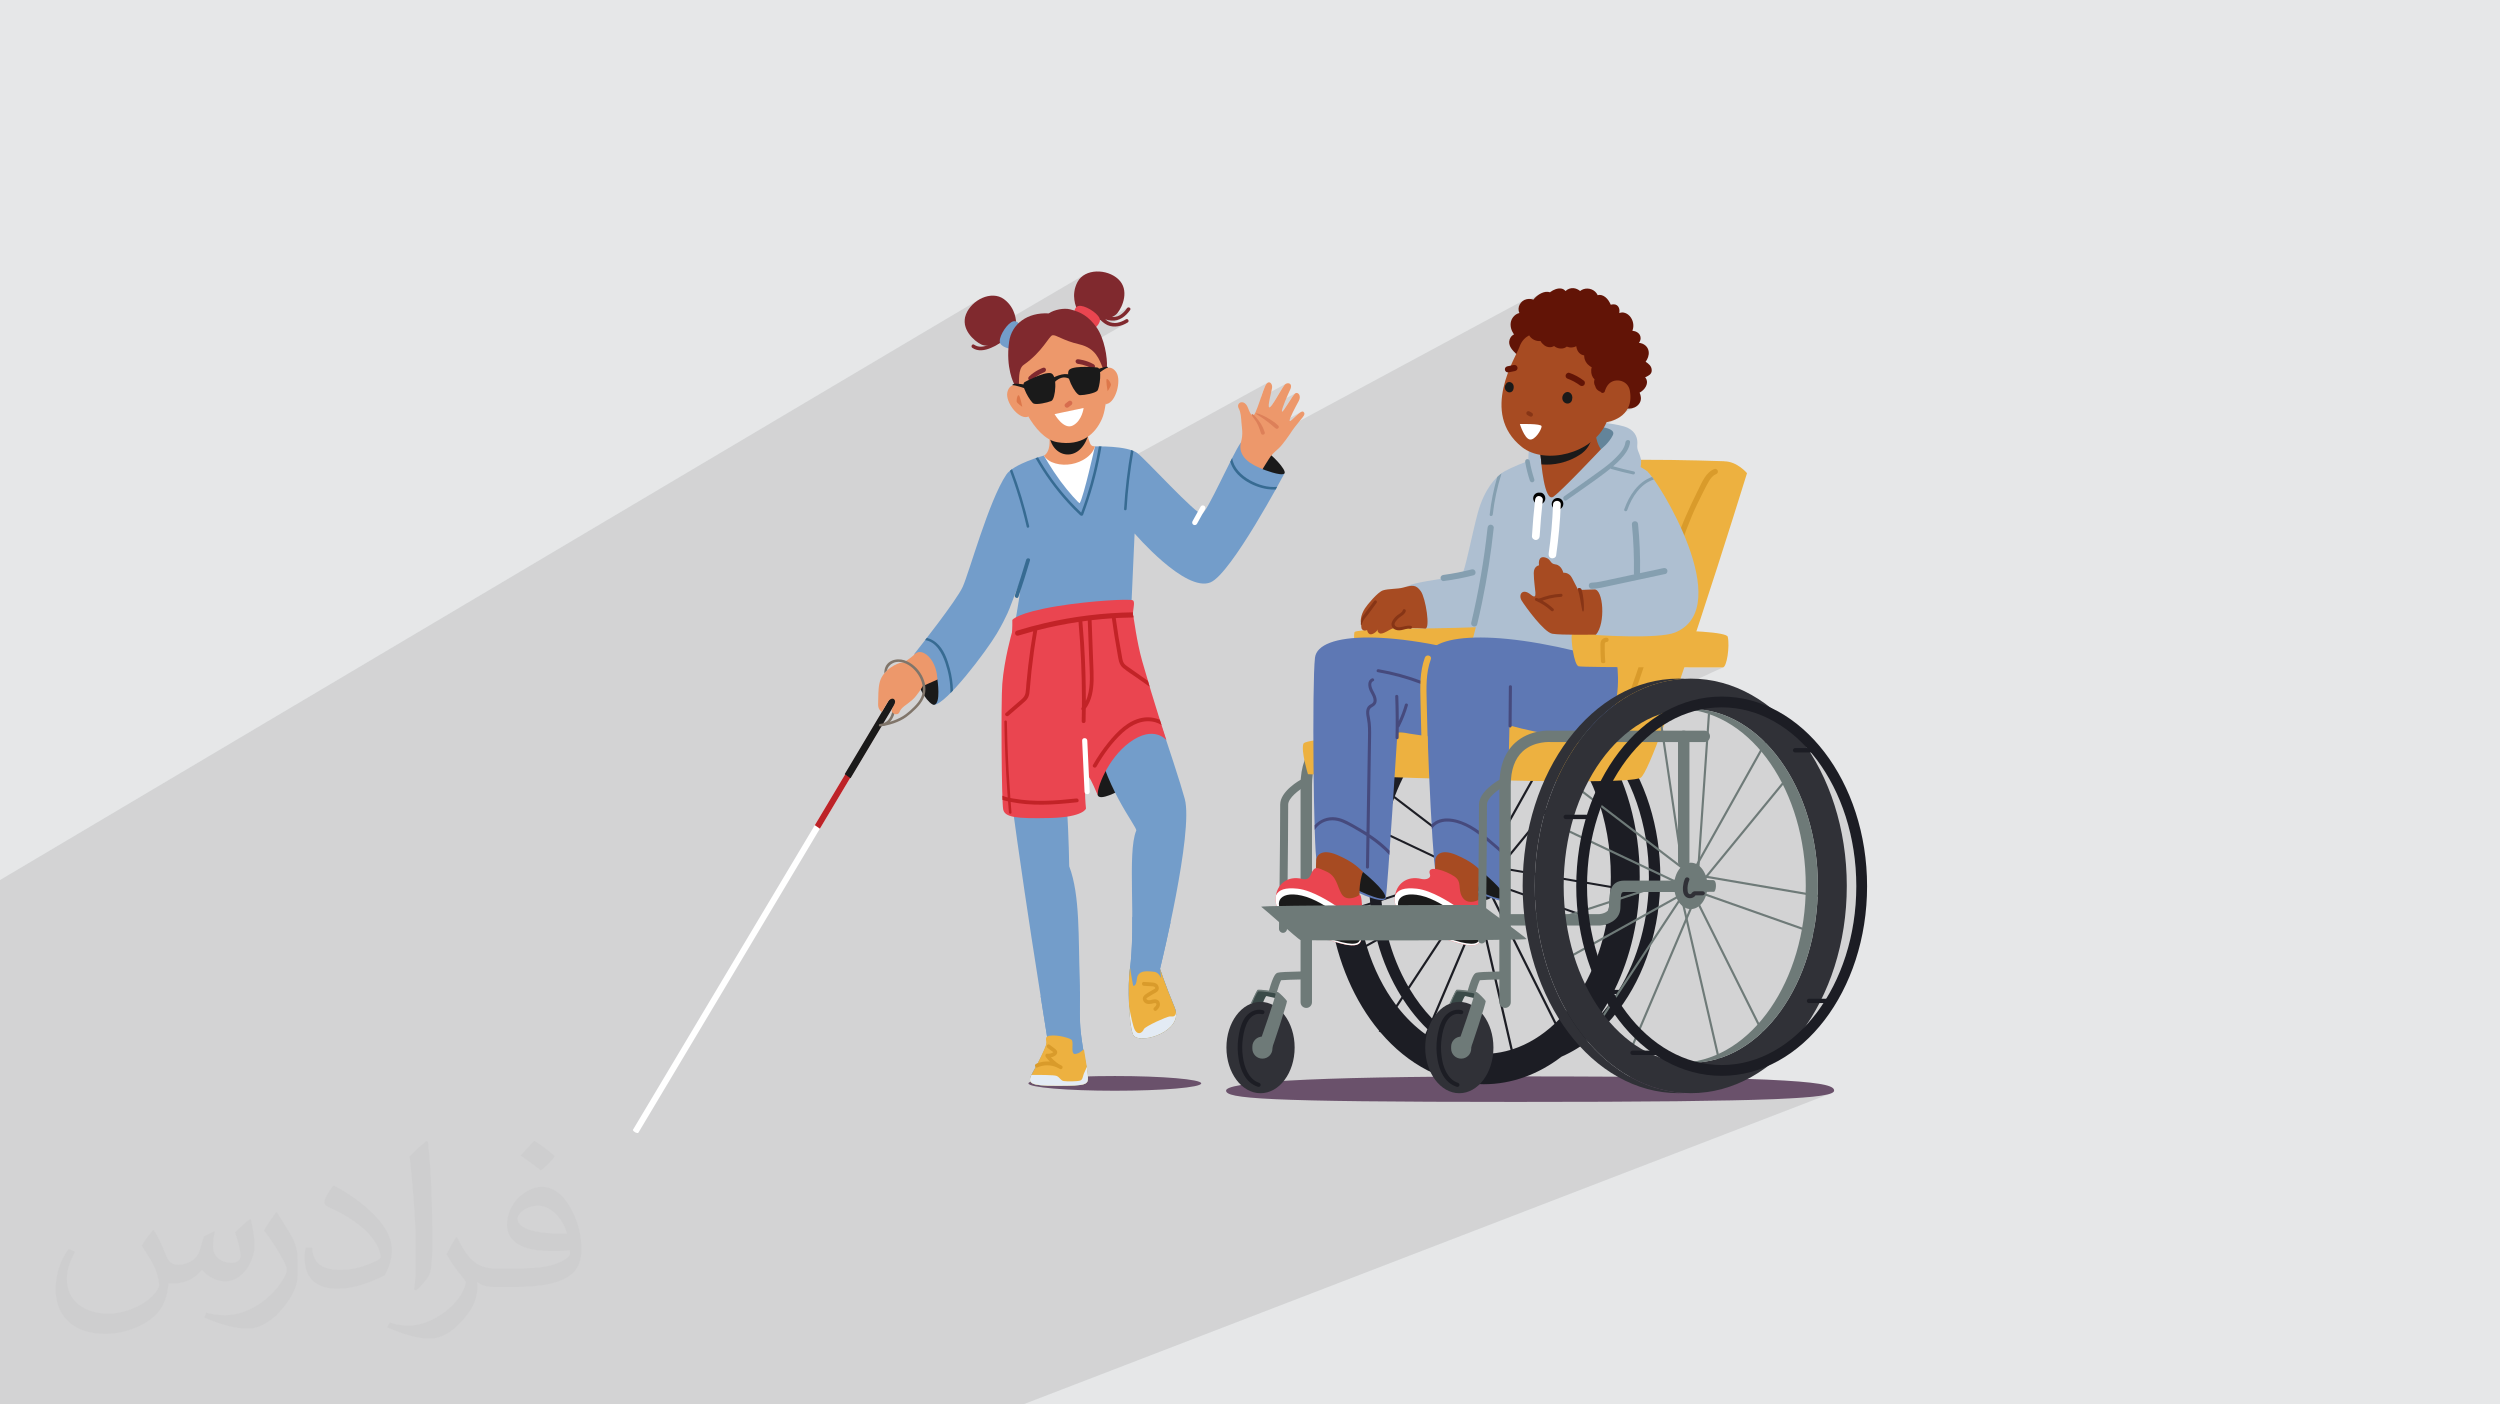 <?xml version="1.0" encoding="UTF-8"?>
<!DOCTYPE svg PUBLIC "-//W3C//DTD SVG 1.1//EN" "http://www.w3.org/Graphics/SVG/1.1/DTD/svg11.dtd">
<!-- Creator: CorelDRAW 2020 (64-Bit) -->
<svg xmlns="http://www.w3.org/2000/svg" xml:space="preserve" width="94.192mm" height="52.917mm" version="1.1" style="shape-rendering:geometricPrecision; text-rendering:geometricPrecision; image-rendering:optimizeQuality; fill-rule:evenodd; clip-rule:evenodd"
viewBox="0 0 9404.92 5283.66"
 xmlns:xlink="http://www.w3.org/1999/xlink"
 xmlns:xodm="http://www.corel.com/coreldraw/odm/2003">
 <defs>
  <style type="text/css">
   <![CDATA[
    .fil0 {fill:#E6E7E8}
    .fil12 {fill:black;fill-rule:nonzero}
    .fil16 {fill:#1A1A1A;fill-rule:nonzero}
    .fil5 {fill:#1C1D24;fill-rule:nonzero}
    .fil8 {fill:#303137;fill-rule:nonzero}
    .fil27 {fill:#376B92;fill-rule:nonzero}
    .fil7 {fill:#3A4A48;fill-rule:nonzero}
    .fil19 {fill:#464A7D;fill-rule:nonzero}
    .fil15 {fill:#5E78B4;fill-rule:nonzero}
    .fil20 {fill:#621406;fill-rule:nonzero}
    .fil11 {fill:#63849A;fill-rule:nonzero}
    .fil3 {fill:#6A516B;fill-rule:nonzero}
    .fil6 {fill:#6E7A78;fill-rule:nonzero}
    .fil22 {fill:#739DCA;fill-rule:nonzero}
    .fil30 {fill:#80292E;fill-rule:nonzero}
    .fil23 {fill:#80756A;fill-rule:nonzero}
    .fil14 {fill:#859FB0;fill-rule:nonzero}
    .fil21 {fill:#873516;fill-rule:nonzero}
    .fil17 {fill:#A74B22;fill-rule:nonzero}
    .fil10 {fill:#AEBFD1;fill-rule:nonzero}
    .fil24 {fill:#BD2328;fill-rule:nonzero}
    .fil32 {fill:#C22327;fill-rule:nonzero}
    .fil29 {fill:#D76D4E;fill-rule:nonzero}
    .fil9 {fill:#D99B2B;fill-rule:nonzero}
    .fil31 {fill:#DD774A;fill-rule:nonzero}
    .fil26 {fill:#DD8059;fill-rule:nonzero}
    .fil28 {fill:#E3EBF4;fill-rule:nonzero}
    .fil18 {fill:#EA4550;fill-rule:nonzero}
    .fil25 {fill:#ED986B;fill-rule:nonzero}
    .fil4 {fill:#EDB140;fill-rule:nonzero}
    .fil13 {fill:white;fill-rule:nonzero}
    .fil2 {fill:#373435;fill-opacity:0.031}
    .fil1 {fill:#2B2A29;fill-opacity:0.102}
   ]]>
  </style>
 </defs>
 <g id="Layer_x0020_1">
  <polygon class="fil0" points="-0,0 9404.92,0 9404.92,5283.66 -0,5283.66 "/>
  <path class="fil1" d="M6449.71 1764.18l-192.08 94.93 -5.55 -9.29 -10.44 -16.72 -9.8 -15 -9.01 -13.12 -0.86 -1.18 0.02 -0.01 -0.92 -1.29 -0.92 -1.27 -0.9 -1.25 -0.88 -1.22 -0.88 -1.2 -0.86 -1.17 -0.85 -1.14 -0.83 -1.12 -0.01 0 -0.19 -0.26 -6.99 -8.91 -5.76 -6.57 -4.39 -4.07 -7.85 -2.97 -8.79 1.83 -77.22 38.58 -8.87 0.48 -3.93 0.17 57.07 -28.53 -2.06 0.91 -2.54 -0.04 -10.23 -2.25 -10.2 -2.33 -10.19 -2.41 -10.16 -2.49 -10.15 -2.58 -10.12 -2.67 -10.11 -2.75 -10.08 -2.83 -0.53 -0.17 -0.48 -0.22 -0.44 -0.25 -0.4 -0.28 -0.36 -0.31 -0.33 -0.33 -0.3 -0.36 -0.26 -0.37 -91.88 46.2 2.38 -1.69 8.47 -6.03 8.47 -6.04 8.46 -6.05 8.45 -6.06 8.43 -6.08 8.43 -6.09 7.39 -5.4 7.34 -5.49 7.26 -5.58 7.16 -5.71 7.05 -5.85 6.9 -6.01 6.75 -6.19 6.57 -6.39 6.1 -6.19 6.19 -6.61 6.06 -7.01 5.67 -7.38 5.06 -7.73 4.19 -8.06 3.11 -8.37 1.77 -8.66 1.17 -3.61 2.29 -2.6 2.97 -1.57 -305.86 154.79 -3.92 -0.25 -1.31 -0.1 1.25 -3.81 3.86 -11.39 207.45 -105.12 1.36 -1.07 3.7 -3.06 5.47 -4.86 6.69 -6.45 7.34 -7.84 7.42 -9.03 6.95 -10.01 5.9 -10.8 1.69 -6.6 -1.31 -5.79 -4.08 -5 -6.59 -4.26 -8.86 -3.55 -10.88 -2.88 -12.66 -2.25 -2.7 -0.31 63.72 -32.53 -9.05 4.49 -8.59 3.48 -7.8 2.59 -6.65 1.82 -5.18 1.16 -3.35 0.6 -0.64 0.1 49.58 -25.33 -4.14 1.78 -4.33 1.36 -2.28 0.5 65.66 -33.55 -4.8 1.87 -4.89 1.34 -4.97 0.87 -5.02 0.45 -5.06 0.08 -5.08 -0.25 -5.08 -0.51 -5.06 -0.74 -56.94 29.14 -4.01 -1.29 -4.49 -1.8 -4.35 -2.1 -40.21 20.6 -5.34 -0.15 -7.57 -1.37 -7.16 -2.5 -6.67 -3.51 -6.1 -4.42 -5.43 -5.22 -4.68 -5.91 -3.84 -6.5 -2.94 -6.96 -54.14 27.88 -1.3 -0.58 -4.85 -4.02 -4.21 -4.73 -4.02 -5.04 -0.94 -1.31 153.51 -79.2 1.58 -1.03 1.04 -0.85 0.37 -0.35 0.28 -1.08 0.88 -2.96 1.54 -4.36 2.26 -5.33 3.04 -5.85 3.87 -5.92 4.76 -5.55 5.71 -4.71 -190.47 98.48 -0.88 -1.67 37.31 -19.29 -2.02 0.85 -2.13 0.59 -2.21 0.34 -2.12 0.05 -2.14 -0.23 -2.12 -0.48 -2.07 -0.73 -1.98 -0.94 -1.87 -1.13 -1.71 -1.31 -1.52 -1.47 -1.58 -1.93 -1.31 -2.04 -1.05 -2.13 -0.79 -2.21 -0.53 -2.3 -0.29 -2.36 -0.04 -2.43 0.19 -2.47 0.37 -2.07 0.12 -0.43 77.43 -40.18 -2.09 0.66 -2.13 0.24 -2.15 -0.18 -2.12 -0.57 -2.08 -0.95 -1.99 -1.31 -2.74 -2.07 -0.99 -0.72 -0.07 -0.07 -0.71 -0.48 -0.7 -0.49 -0.71 -0.48 -0.71 -0.49 -0.71 -0.48 -0.72 -0.48 -0.72 -0.47 -0.72 -0.47 -1.44 -0.93 -1.45 -0.91 -1.46 -0.9 -1.47 -0.89 -1.48 -0.87 -1.49 -0.86 -1.5 -0.84 -1.5 -0.83 -1.51 -0.81 -1.53 -0.8 -1.52 -0.78 -1.54 -0.76 -1.54 -0.75 -1.55 -0.74 -1.56 -0.72 -1.57 -0.71 -0.78 -0.35 -0.79 -0.34 -0.79 -0.34 -0.79 -0.34 -0.79 -0.33 -0.8 -0.33 -0.79 -0.32 -0.8 -0.32 -0.97 -0.38 -0.22 -0.08 -0.4 -0.15 -0.4 -0.14 -0.41 -0.15 -0.4 -0.15 -0.4 -0.14 -0.41 -0.15 -0.4 -0.14 -0.4 -0.14 -1.09 -0.41 -1.03 -0.44 -0.98 -0.5 -0.93 -0.57 -0.87 -0.65 -0.81 -0.74 -0.74 -0.85 -0.68 -0.96 -0.54 -0.97 -0.46 -1.06 -0.36 -1.12 -0.26 -1.17 -0.16 -1.18 -0.03 -1.18 0.1 -1.15 0.23 -1.09 0.81 -2.05 1.19 -1.94 1.52 -1.75 1.79 -1.46 2 -1.1 -110.9 57.93 -2.23 -4.05 -2.96 -7.59 -1.97 -7.9 -0.98 -8.07 0.01 -8.14 1 -8.08 2 -7.9 -3.91 0.46 -3.98 0.03 -3.98 -0.4 -3.94 -0.82 -3.86 -1.22 -3.72 -1.6 -3.55 -1.98 -3.32 -2.35 -4.4 -4.07 -3.56 -4.54 -2.8 -4.94 -0.66 -1.68 149.91 -78.97 1.2 -0.71 1.18 -0.76 1.14 -0.8 1.1 -0.86 -154.75 81.53 -1.19 -3.05 -1.41 -5.54 -0.8 -5.74 -0.24 -5.85 0.26 -5.91 -2.05 0.53 -2.08 0.36 -2.12 0.18 -2.13 -0.02 -2.14 -0.22 -2.12 -0.43 -2.11 -0.65 -2.07 -0.88 -3.61 -2.17 -3 -2.64 -2.39 -3.03 -1.82 -3.36 -1.25 -3.62 -0.72 -3.8 -0.2 -3.91 0.28 -3.96 -0.49 -0.03 -0.49 -0.07 -0.48 -0.11 -0.49 -0.16 -0.26 -0.12 1.98 -4.03 3.24 -6.65 2.72 -5.77 2.14 -4.83 1.47 -3.84 3.43 -8.8 4 -7.75 4.46 -6.75 4.8 -5.82 5.01 -4.97 5.11 -4.17 5.09 -3.45 4.95 -2.81 -72.62 38.64 -0.94 -2.32 -1.43 -6.46 -0.14 -6.79 0.62 -4.14 1.15 -4.07 1.65 -3.92 2.13 -3.67 2.55 -3.34 2.96 -2.94 2.81 -2.06 4.17 -2.23 -3.58 -5.66 -3.13 -5.94 -2.57 -6.17 -1.94 -6.35 -0.07 -0.35 260.12 -139.14 1.38 -1.05 1.42 -1 1.46 -0.95 1.52 -0.89 1.57 -0.84 -267.58 143.15 -1.02 -5.43 -0.42 -6.58 0.47 -6.62 1.45 -6.61 1.4 -3.77 203.45 -109.09 2.94 -2.71 3.26 -2.36 3.51 -2 -212.16 113.78 2.27 -4.33 3.28 -4.71 3.83 -4.27 1.31 -1.14 18.28 -9.81 -2.75 -7.9 -0.48 -6.43 118.39 -63.62 1.98 -1.58 4.38 -2.94 4.74 -2.74 -129.58 69.64 -0.04 -0.51 0.78 -4.69 55.04 -29.6 0.6 -0.79 0.61 -0.79 0.62 -0.77 0.64 -0.77 0.65 -0.75 0.66 -0.74 0.67 -0.73 0.68 -0.72 5.57 -5.29 6.34 -5.05 6.96 -4.56 -75.92 40.85 0.57 -1.42 4.69 -6.97 6.08 -5.9 7.28 -4.47 -1064.98 573.42 -1.16 -2.54 -1.87 -11.45 139.44 -75.19 2.16 -1.55 1.53 -2.14 0.48 -1.81 43.55 -23.49 5.11 -3.72 6.95 -6.36 8.06 -7.66 8.45 -7.62 8.09 -6.24 -85.47 46.14 -6.09 -5.43 -11.6 -8.53 -12.88 -8.23 -1.41 -0.8 52.42 -28.4 5.28 -6.56 6.87 -10.14 7.8 -12.2 8.06 -12.7 7.67 -11.65 6.61 -9.04 4.89 -4.88 -140.98 76.65 -0.07 -0.02 43.02 -23.39 4.17 -2.28 6.07 -7.29 7.44 -10.97 8.28 -13.34 8.6 -14.36 8.38 -14.07 7.65 -12.43 6.37 -9.48 4.16 -3.97 -92.32 50.43 1.56 -4.57 3.54 -10.26 3.42 -9.62 3.27 -8.68 3.06 -7.43 2.81 -5.89 2.51 -4.05 4.28 -4.23 -518.75 284.38 0.64 -4.04 2.29 -13.79 2.39 -13.78 -139.17 76.48 1.42 -5.96 2.74 -11.98 2.63 -12 2.53 -12.02 2.42 -12.04 2.31 -12.06 2.2 -12.09 2.1 -12.1 -124.37 68.84 -1.68 0.07 -7.64 -0.08 -7.62 -0.51 -7.56 -0.95 -7.48 -1.39 -5.99 -1.5 80.89 -44.86 -12.45 6.55 -12.8 3.61 -12.83 0.79 -12.57 -1.9 -11.99 -4.45 -2.45 -1.52 99.36 -55.28 -10.7 5.92 -11.52 4.98 -12.36 3.97 -13.24 2.89 -14.12 1.71 -15.03 0.46 -15.98 -0.88 -16.92 -2.3 -16.66 -4.65 -8.77 -4.26 -1.62 -5.52 86.31 -48.33 11.75 -8.04 9.27 -9.9 2.14 -3.3 110.59 -61.96 -6.15 2.03 -5.53 -0.46 -4.38 -3.43 -3.34 -5.99 -2.42 -8.13 -1.59 -9.87 -0.64 -8.18 20.98 -11.8 0.58 -0.87 1.54 -2.34 2.14 -3.4 2.43 -4.07 2.38 -4.32 2 -4.19 1.28 -3.65 0.24 -2.71 -0.7 -2.43 -1.27 -3.04 -1.71 -3.35 -2.04 -3.38 -2.26 -3.13 -2.36 -2.6 -2.34 -1.77 -2.21 -0.65 -0.07 0 -0.07 0 -0.07 0.01 -0.07 0 -0.06 0.01 -0.07 0.01 -0.07 0.02 -0.07 0.01 -17.28 9.77 0.33 -4.67 1.04 -11.54 1.1 -10.36 1.04 -8.79 0.88 -6.78 0.14 -1.04 16.81 -9.53 -3.66 1.12 -4.66 2.28 -8.29 4.69 0.27 -1.91 0.07 -0.48 12.38 -7.02 -0.62 0.3 -1.65 0.76 -2.33 1.07 -2.67 1.19 -2.66 1.13 -2.33 0.9 -1.65 0.5 -0.62 -0.09 -5.3 -13.43 -5.82 -13.7 -4.03 -7.91 24.79 -14.11 -0.34 0.11 -24.48 13.94 -2.86 -5.6 -8.61 -13.02 -10.87 -12.05 -13.73 -10.67 -13.98 -7.23 158.03 -90.54 -8.78 4.95 -9.22 4.16 -9.57 3.24 -9.79 2.17 -9.9 0.97 -9.92 -0.39 -9.82 -1.89 -4.24 -1.55 50.44 -28.98 -9.04 4.83 -9.68 3.45 -10.33 1.92 -10.99 0.18 -3.17 -0.27 -0.59 -0.07 34.93 -20.09 3.96 -2.56 3.78 -2.85 3.62 -3.09 3.45 -3.3 3.29 -3.47 3.12 -3.61 2.95 -3.72 2.78 -3.79 2.16 -2.05 -66.73 38.41 -5.21 1.92 -13.48 3.27 -13.07 1.92 -4.22 0.24 -1.75 -1.67 -3.6 -3.56 -2.46 -2.48 -2.44 -2.5 -2.41 -2.52 -2.39 -2.54 -2.36 -2.57 -2.35 -2.59 -2.32 -2.6 -2.3 -2.63 -1.27 -0.91 -1.26 -0.91 -1.26 -0.91 -1.26 -0.92 -1.26 -0.92 -1.25 -0.92 -1.25 -0.92 -1.24 -0.92 -0.96 -0.84 -0.75 -0.91 -0.56 -0.99 -0.38 -1.03 -0.21 -1.06 -0.05 -1.07 0.1 -1.06 0.23 -1.04 -0.97 -2.59 0.07 -2.58 0.91 -2.35 1.55 -1.94 1.99 -1.3 -36.28 21.03 -1.56 -1.05 -9.11 -6.24 -6.3 -4.34 -2.35 -1.64 -0.97 -2.16 -0.41 -1.06 2.93 -2.59 -3.2 1.86 -1.66 -4.34 -2.81 -9.56 -2.41 -12.47 -1.13 -14.86 1.04 -16.7 4.07 -18.04 8 -18.83 5.76 -8.93 6.94 -7.73 7.97 -6.56 8.87 -5.39 -418.81 245.46 -2.51 -2.22 -6.16 -6.16 -5.84 -6.72 -5.41 -7.25 -4.83 -7.72 -4.1 -8.18 -3.25 -8.58 -2.25 -8.97 -1.11 -9.3 0.17 -9.61 1.59 -9.87 3.14 -10.1 4.57 -9.98 5.72 -9.51 6.74 -8.94 7.65 -8.29 8.43 -7.56 9.08 -6.77 9.63 -5.88 -3685.67 2185.36 0 21.5 0 92.37 0 9.08 0 3.82 0 0.9 0 8.78 0 4.18 0 2.21 0 0.63 0 3.05 0 11.64 0 0.94 0 10.91 0 1.54 0 0.85 0 0.1 0 11.1 0 13.17 0 3.94 0 8.56 0 1.23 0 2.58 0 7.31 0 6.97 0 7.6 0 5.33 0 0.25 0 4.94 0 20 0 5.13 0 11.75 0 10.98 0 1.9 0 5.86 0 13.65 0 5.79 0 0.01 0 0.54 0 0.13 0 1.62 0 0.03 0 9.43 0 0.09 0 2.03 0 2.06 0 0.74 0 1.29 0 0.25 0 1.75 0 0.34 0 2.89 0 8.87 0 2.16 0 1.5 0 1.66 0 5.9 0 0.1 0 6.65 0 3.48 0 1.88 0 5.6 0 0.77 0 1.95 0 1.39 0 0.86 0 2.06 0 0.01 0 0.89 0 2.14 0 0.23 0 0.26 0 1.13 0 3.53 0 1.43 0 1.69 0 1.81 0 1.3 0 1.83 0 1.07 0 0.99 0 0.47 0 1.85 0 0.97 0 1.49 0 0.94 0 2.99 0 6.28 0 0.8 0 0.03 0 1.98 0 4.08 0 0.84 0 0.4 0 0.47 0 0.33 0 2.48 0 0.93 0 0.81 0 0.16 0 2.85 0 0.13 0 0.18 0 1.21 0 3.28 0 0.69 0 1.68 0 0.36 0 0.32 0 3.41 0 1.13 0 17.94 0 0.92 0 0.52 0 13.98 0 0.95 0 1.3 0 0.69 0 0.09 0 22.11 0 5.83 0 3.22 0 14.86 0 16.69 0 23.87 0 4.59 0 0.9 0 6.49 0 0.56 0 6.21 0 17.04 0 15.24 0 11.39 0 20.46 0 14.55 0 26.25 0 78.04 0 6.83 0 3.26 0 3.65 0 6.86 0 31.1 0 5.86 0 5.15 0 19.69 0 19.97 0 10.4 0 49.23 0 1.11 0 17.44 0 4.11 0 8.51 0 9.48 0 2.34 0 1.64 0 2.12 0 1.13 0 1.22 0 0.73 0 0.02 0 6.26 0 1.42 0 0.94 0 4.29 0 0.3 0 17.1 0 0.25 0 0.5 0 13.05 0 5.87 0 1.69 0 2.33 0 3.47 0 4.66 0 14.87 0 1.04 0 2.07 0 5.29 0 0.7 0 5.47 0 2.43 0 0.76 0 5.05 0 9.25 0 2.85 0 3.68 0 0.39 0 6.87 0 2.49 0 0.38 0 0.44 0 5.12 0 12.39 0 6.41 0 7.47 0 2.08 0 2.05 0 0.21 0 1.61 0 4.07 0 0.46 0 2.38 0 1.23 0 0.25 0 0.85 0 0.75 0 5.4 0 2.62 0 0.14 0 1.12 0 3.15 0 1.61 0 0.9 0 0.33 0 1.84 0 42.9 0 7.31 0 10.58 0 8.81 0 13.5 0 9 0 11.8 0 19.7 0 1.54 0 9.7 0 15.61 0 0.11 0 9.32 0 6.38 0 9.82 0 2.5 0 3.87 0 0.74 0 18.68 0 6.34 0 17.4 0 3.24 0 19.88 0 37.79 0 3.36 0 14.4 0 11.38 0 19.43 0 12.56 0 38.28 0 9.39 0 4.29 0 5.71 0 7 0 5.48 0 11.28 0 0.4 0 11.58 0 10.52 0 0.13 0 2.34 0 5.23 0 0.92 0 45.25 0 0.61 0 4.15 0 8.9 0 6.52 0 3 0 2.9 0 24.66 0 206.99 0 32.11 83.92 0 94.52 0 28.92 0 10.3 0 99.18 0 26.09 0 91.98 0 33.55 0 60.08 0 17.37 0 18.1 0 27.6 0 2.16 0 19.36 0 13.2 0 11.91 0 3.83 0 1.42 0 6.63 0 4.62 0 0.33 0 0.44 0 13.01 0 4.79 0 29.14 0 12.89 0 1.6 0 28.01 0 4.25 0 2.14 0 12.27 0 14.97 0 8.14 0 2.37 0 1.53 0 6.64 0 21.96 0 0.24 0 26.18 0 4.81 0 4.62 0 7.16 0 2.21 0 3.01 0 17.88 0 0.18 0 0.3 0 2.33 0 6.01 0 10.27 0 6.29 0 0.29 0 1.48 0 2.93 0 1.51 0 9.19 0 0.02 0 0.67 0 0.7 0 0.37 0 4.73 0 9.17 0 3.81 0 5.14 0 2.85 0 5.56 0 1.31 0 0.08 0 4.99 0 3.68 0 0.42 0 4.46 0 3.13 0 10.29 0 1.43 0 1.49 0 2.58 0 7.24 0 0.83 0 1.7 0 4.88 0 12.16 0 0.94 0 7.31 0 0.78 0 1.92 0 0.53 0 0.27 0 11.59 0 8.36 0 4.73 0 10.5 0 1.39 0 10.31 0 0.14 0 8.55 0 6.31 0 0.28 0 4.07 0 3.55 0 7.55 0 1.21 0 8.26 0 5.71 0 0.42 0 2.48 0 1.07 0 1.87 0 0.7 0 9.25 0 0.69 0 2.74 0 1.56 0 0.91 0 2.77 0 2.56 0 7.93 0 10.03 0 7.76 0 6.14 0 1.25 0 5.73 0 4.51 0 0.41 0 8.4 0 1.45 0 1.61 0 0.05 0 0.43 0 1.74 0 0.08 0 2.04 0 0.35 0 2.72 0 1.22 0 1.89 0 6.42 0 1.69 0 0.07 0 1.8 0 1.34 0 3.14 0 1.59 0 11.01 0 0.95 0 2.45 0 4.86 0 2.77 0 1.66 0 3.78 0 6.26 0 2.31 0 0.1 0 6.55 0 0.91 0 2.53 0 0.17 0 1.99 0 0.37 0 0.37 0 0.01 0 0.92 0 3.17 0 2.77 0 4.52 0 0.36 0 0.04 0 2.17 0 0.94 0 5.68 0 13.15 0 5.88 0 1.01 0 6.72 0 0.92 0 2.59 0 3.34 0 0.94 0 3.56 0 3.99 0 6.39 0 14.78 0 0.77 0 4.29 0 2.48 0 4.18 0 17.37 0 1.3 0 6.62 0 14.29 0 4.62 0 5.54 0 10.22 0 1.74 0 18.11 0 8.06 0 17.38 0 3.96 0 3.75 0 14.12 0 12.47 0 5.53 0 0.45 0 2.32 0 24.78 0 0.15 0 2.01 0 0.55 0 2.52 0 1.62 0 1.81 0 3.53 0 10.55 0 0.79 0 20.89 0 10.71 0 16.6 0 17.4 0 0.75 0 2.72 0 0.27 0 9.56 0 11.09 0 13.88 0 0.49 0 0.26 0 2.06 0 25.85 0 0.33 0 1.53 0 6.92 0 2.12 0 8.05 0 0.87 0 1.84 0 1.82 0 4.76 0 12.16 0 2.94 0 0.82 0 1.81 0 8.36 0 4.45 0 9.1 0 12.89 0 17.18 0 0.88 0 0.73 0 0.27 0 8.43 0 3.6 0 0.39 0 0.81 0 6.23 0 2.06 0 0.68 0 0.06 0 2.22 0 1.32 0 1.13 0 2.25 0 0.49 0 1.72 0 3.54 0 0.52 0 4.18 0 2.86 0 1.51 0 0.18 0 0.03 0 3.41 0 4.18 0 0.18 0 0.36 0 4.66 0 4.66 0 1.62 0 0.5 0 4.35 0 7.63 0 4.84 0 1.68 0 1.61 0 0.19 0 0.51 0 3.18 0 1.04 0 0.69 0 5.87 0 1.17 0 2.1 0 2.12 0 2.19 0 0.3 0 0.44 0 0.03 0 0.71 0 0.05 0 0.94 0 0.61 0 2.44 0 4.55 0 2.47 0 3.62 0 13.64 0 12.54 0 11.15 0 3.21 0 2.77 0 1.88 0 2.21 0 6.15 0 14.81 0 1.66 0 0.86 0 7.76 0 0.21 0 5.05 0 16.16 0 3.05 0 0.55 0 18.02 0 2.19 0 5.62 0 4.87 0 56.04 0 3.63 0 21.91 0 7.38 0 13.13 0 10.21 0 12.16 0 2.69 0 28.82 0 6.89 0 15.53 0 12.51 0 2.58 0 11.05 0 20.07 0 17.82 0 5.47 0 12.4 0 18.6 0 10.88 0 12.27 0 1.48 0 6.5 0 17.1 0 7.03 0 25.84 0 34.59 0 4.17 0 18.46 0 65.34 0 4.52 0 27.85 0 46.28 0 9.03 0 6.04 0 1.93 0 8.81 0 67.98 0 136.18 0 1.37 0 31.69 0 35.65 0 7.11 0 6.1 0 18.44 0 11.81 0 39.98 0 1.34 0 72.9 0 24.19 0 11.69 0 3.83 0 39.98 0 38.81 0 50.04 0 2.87 0 32.6 0 38.6 0 25 0 3.12 0 18.42 0 21.22 0 27.09 0 47.1 0 387.15 0 3040.44 -1170.57 -6.56 2.34 -8.31 2.25 -10.15 2.16 -12.12 2.06 -14.17 1.98 -16.35 1.88 -18.61 1.79 -21 1.7 -23.47 1.62 -26.06 1.52 -28.76 1.44 -31.55 1.35 -34.46 1.27 -37.47 1.17 -40.58 1.1 -43.79 1 -47.13 0.93 -50.55 0.84 -47.53 0.66 164.8 -64.67 -27.86 10.5 -28.4 8.71 -28.91 6.86 -29.38 4.96 -25.08 2.53 243.77 -95.88 -25.94 9.64 -26.45 7.98 -26.91 6.28 -27.35 4.54 -27.75 2.77 -28.11 0.93 -26.68 -0.88 177.12 -70 23.52 -10.58 22.99 -12.07 22.44 -13.49 21.84 -14.88 21.21 -16.22 20.55 -17.52 19.86 -18.77 19.14 -19.99 18.38 -21.17 17.6 -22.29 12.24 -17.05 48.64 -19.43 1.4 -0.76 1.23 -1.01 1 -1.22 0.76 -1.4 0.48 -1.54 0.17 -1.66 -0.17 -1.66 -0.48 -1.55 -0.76 -1.41 -1 -1.22 -1.23 -1.01 -1.4 -0.76 -1.55 -0.48 -1.66 -0.17 -22.3 0 12.38 -20.92 14.14 -26.39 13.18 -27.3 12.21 -28.18 11.2 -29.01 10.15 -29.79 9.08 -30.54 7.98 -31.24 6.83 -31.9 5.67 -32.53 4.45 -33.1 3.24 -33.63 1.96 -34.13 0.66 -34.57 -0.66 -34.57 -1.96 -34.13 -3.24 -33.63 -4.45 -33.1 -5.67 -32.52 -6.83 -31.91 -7.98 -31.24 -9.08 -30.53 -10.15 -29.79 -11.2 -29.01 -12.21 -28.18 -13.18 -27.3 -14.14 -26.39 -15.05 -25.42 -15.94 -24.42 -16.77 -23.38 -14.29 -18.08 22.96 -10.11 1.4 -0.75 1.22 -1.01 1.01 -1.22 0.76 -1.4 0.48 -1.55 0.17 -1.66 -0.17 -1.66 -0.48 -1.55 -0.76 -1.4 -1.01 -1.22 -1.22 -1 -1.4 -0.76 -1.55 -0.48 -1.66 -0.17 -41.98 0 -18.61 -19.44 -19.86 -18.77 -20.55 -17.52 -21.21 -16.22 -21.84 -14.88 -22.44 -13.49 -22.99 -12.07 -23.52 -10.58 -24.01 -9.09 -24.48 -7.53 -24.91 -5.92 -25.32 -4.28 -25.69 -2.61 -26.02 -0.88 -26.02 0.88 -25.69 2.61 -25.32 4.28 -2.39 0.57 -12.17 -1.29 -24.6 -0.87 -2.86 0.01 -2.86 0.04 -2.86 0.06 -2.85 0.09 -2.85 0.11 -2.85 0.13 -2.84 0.15 -2.83 0.18 -0.08 0.04 -1.76 0.06 -24.28 2.57 -23.93 4.23 -23.55 5.85 -15.79 5.07 15.62 -9.22 24.83 -12.79 -49.33 22.61 -8.22 -55.53 -107.99 49.77 2.04 -5.44 358.63 -165.38 -2.74 0.9 -2.82 0 -5.53 0.01 -8.07 0 -10.43 0.01 -12.61 0.01 -14.61 0 -16.43 0.01 -18.05 0 -19.52 -0.01 -20.79 -0.01 -21.89 -0.02 -22.8 -0.03 -23.52 -0.04 -24.08 -0.05 -24.45 -0.06 -24.63 -0.07 -24.65 -0.09 -3.02 -0.01 0.34 -1.01 3.93 -11.78 3.9 -11.79 3.88 -11.82 3.86 -11.83 3.85 -11.84 3.82 -11.87 3.8 -11.87 1.65 -5.19 89.1 -41.92 20.25 -9.96 17.29 -12.08 14.49 -14.04 11.81 -15.84 9.28 -17.49 6.91 -18.99 4.66 -20.33 2.57 -21.52 0.63 -22.56 -1.19 -23.44 -2.84 -24.17 -4.36 -24.75 -5.73 -25.17 -6.96 -25.44 -8.04 -25.56 -8.99 -25.52 -9.78 -25.33 -5.47 -13.13 1.99 -5.52 4.91 -13.21 5.06 -13.19 5.23 -13.29 5.46 -13.51 5.71 -13.85 4.81 -11.29 4.99 -11.22 5.13 -11.15 5.26 -11.1 5.36 -11.04 5.44 -11.01 5.49 -10.98 5.52 -10.97 2.67 -5.31 2.68 -5.33 2.69 -5.32 2.72 -5.31 2.76 -5.29 2.84 -5.25 2.91 -5.19 3 -5.14 2.48 -4.01 2.65 -3.97 2.87 -3.87 3.11 -3.66 3.37 -3.39 3.65 -3.02 3.16 -2.04 7.02 -3.46 1.68 -1.13 1.45 -1.35 1.16 -1.55 0.85 -1.72 0.48 -1.89 0.08 -2.02 -0.37 -2.13 -0.73 -1.83 -1.1 -1.69 -1.42 -1.49 -1.66 -1.23 -1.84 -0.89 -1.96 -0.51 -1.99 -0.05 -1.98 0.47zm-517.18 50.33l-0.01 0 87.74 -44.15 -87.73 44.15z"/>
  <path class="fil2" d="M578.49 4627.69c17.95,27.21 29.6,53.36 40.96,82.43 8.45,16.91 12.93,48.09 52.57,48.09 11.61,0 28.28,-3.42 43.06,-11.61 16.63,-8.73 29.32,-21.94 35.94,-42l15.85 -53.36 38.57 -19.02 2.64 2.64c-5.27,20.09 -6.59,39.36 -6.59,54.43 0,44.63 38.57,61.56 69.22,61.56 17.95,0 34.09,-8.73 34.09,-25.11 0,-21.13 -8.98,-57.06 -20.62,-89.29 17.95,-17.95 35.94,-35.94 56.53,-50.47l3.17 1.6c8.98,38.04 14,75.56 14,100.66 0,24.57 -10.83,51.79 -19.81,69.49 -18.49,34.87 -51.25,62.62 -90.87,62.62 -30.1,0 -63.65,-15.07 -86.66,-43.06l-1.32 0c-21.66,26.96 -55.22,51.25 -108.86,51.25l-16.63 0c-2.64,35.41 -10.29,60.49 -21.94,82.95 -31.95,62.34 -126.81,106.47 -216.1,106.47 -124.17,0 -186.51,-71.59 -186.51,-166.96 0,-58.91 19.27,-113.6 48.88,-152.42l24.29 10.04c-18.49,35.41 -30.91,68.68 -30.91,101.45 0,89.29 72.66,131.83 156.4,131.83 77.68,0 173.83,-49.41 191.28,-106.72 -6.59,-62.62 -30.1,-91.93 -66.04,-148.99 10.83,-19.02 24.83,-38.04 42.28,-58.38l3.17 0 0 0 0 0 -0.02 -0.09zm1432.13 -336.04c26.15,16.39 51.79,35.66 76.87,57.85 -14,19.81 -31.45,37.79 -53.11,53.64 -25.11,-20.34 -50.19,-37.79 -75.84,-56.27 17.42,-19.55 34.62,-38.29 52.04,-55.22l0 0 0 0 0 0 0 0 0 0 0.03 0zm13.47 244.11c-42.28,0 -76.87,27.75 -76.87,48.34 0,44.13 84.53,57.85 185.72,57.31 -12.68,-51.79 -57.06,-105.68 -108.86,-105.68l0.01 0.03zm-94.86 236.19c54.96,0 103.04,-1.6 139.74,-10.83 40.96,-10.29 75.56,-30.91 75.56,-45.17 0,-3.7 0,-8.19 -1.32,-11.89 -22.98,2.11 -49.41,2.11 -72.38,2.11 -74.49,0 -131.55,-16.91 -154.02,-58.66 -5.55,-11.61 -9.51,-24.57 -9.51,-39.36 0,-40.43 17.42,-79.79 48.09,-107 25.61,-22.45 53.89,-36.44 82.67,-36.44 52.04,0 93.51,41.75 122.57,107.54 15.85,35.94 26.68,77.4 26.68,129.72 0,34.87 -9.51,64.19 -31.17,85.85 -40.43,39.11 -114.92,53.89 -229.04,53.89l-51.79 0 0 0 -13.47 0c-28.28,0 -48.62,-5.02 -64.72,-17.42l-2.64 0c0.79,6.59 1.32,12.93 1.32,19.02 0,25.61 -8.45,58.38 -25.61,84.53 -50.72,75.3 -105.68,108.04 -153.24,108.04 -48.09,0 -107,-18.49 -160.11,-42.54l9.51 -18.49c17.17,7.13 40.96,11.89 73.7,11.89 85.85,0 198.66,-82.43 212.66,-163 -3.17,-6.59 -8.98,-15.32 -17.17,-24.57 -25.11,-29.85 -40.96,-54.68 -55.75,-80.83 12.68,-25.11 24.29,-45.17 35.13,-63.4l4.49 -0.53c36.72,74.77 69.99,117.55 144.23,117.55l11.61 0 0 0 53.89 0 0 0 0 0 0 0 0 0 0 0 0.09 0.01zm-371.98 79c6.34,-34.34 6.87,-72.91 6.87,-108.86l0 -53.36c0,-99.6 -12.68,-244.36 -22.98,-338.68 17.95,-19.27 43.06,-42 62.87,-57.31l5.81 1.6c13.47,118.62 16.63,256 16.63,383.06 0,33.3 -1.32,65.79 -4.49,89.55 -1.85,30.1 -19.27,52.83 -56.53,87.7l-8.19 -3.7zm-382.8 -157.19c1.85,46.77 24.83,83.49 105.15,83.49 49.93,0 92.19,-12.93 138.96,-35.13 8.45,-3.7 12.93,-8.73 12.93,-12.93 0,-29.32 -22.45,-68.15 -60.23,-103.55 -36.72,-33.3 -85.34,-62.62 -130.76,-82.18 -15.6,-6.59 -20.62,-13.47 -20.62,-20.09 0,-13.47 17.95,-41.75 32.77,-62.09l5.02 -0.53c52.04,27.21 110.17,67.64 153.24,112.53 39.11,41.47 63.4,83.49 63.4,129.19 0,33.81 -10.29,65.51 -26.96,95.11 -57.06,28.79 -117.83,50.72 -178.06,50.72 -73.17,0 -123.1,-34.34 -123.1,-114.92 0,-8.73 0,-22.19 3.17,-39.64l25.11 0 0 0 0 0 0 0 0 0 0 0 -0.02 0zm-132.37 -132.9l45.45 73.45c16.63,27.21 32.23,56.81 32.23,103.55l0 59.7c0,48.34 -30.91,100.13 -80.83,151.38 -39.11,34.62 -73.7,49.41 -105.68,49.41 -47.55,0 -101.98,-14.79 -164.85,-41.75l7.13 -18.49c19.81,5.27 42.79,9.77 71.06,9.77 90.36,-0.53 182.8,-66.57 225.08,-147.15 5.02,-9.26 6.87,-17.95 6.87,-24.04 0,-9.26 -5.02,-19.55 -8.98,-28.79 -22.98,-43.31 -48.62,-82.95 -76.87,-119.68 14.79,-23.25 29.6,-45.7 45.7,-67.9l3.7 0.53 0 0 0 0 0 0 0 0 0 0 -0.02 0.01z"/>
  <g id="_2566367174976">
   <g>
    <path class="fil3" d="M4612.45 4102.79c0,29.51 130.72,42.6 1088.2,42.6 991.01,0 1199.25,-13.09 1199.25,-42.6 0,-29.5 -98.14,-53.41 -1198.38,-53.41 -819.53,0 -1089.08,23.91 -1089.08,53.41z"/>
    <path class="fil4" d="M5758.69 2491.82c0,0 -625.49,-1.66 -643.21,-6.47 -17.7,-4.81 -24.87,-89.55 -20.07,-107.27 4.82,-17.71 688.64,-37.12 696.81,-1.34 8.17,35.79 -33.53,115.08 -33.53,115.08z"/>
    <path class="fil5" d="M5139.82 3553.8l39.35 -21.87c-10.96,-41.64 -19.02,-84.66 -23.88,-128.73l-44.2 14.43c6.11,47.32 15.84,92.88 28.74,136.16zm132.57 196.25c-39.74,-63.33 -70.44,-134.31 -91.2,-210.2l-39.02 21.69c25.71,83.31 63.28,157.85 109.78,219.49l20.44 -30.97zm89.59 140.24l7.93 -18.62c-21.92,-21.3 -42.74,-44.85 -62.31,-70.61 -10.62,-13.98 -20.63,-28.54 -30.24,-43.42l-20.03 30.37c31.3,40.25 66.47,74.74 104.65,102.29zm671.33 -1093.62l-2.78 0c86.15,135.7 138.09,310.99 138.09,502.4 0,156.71 -34.83,302.59 -94.71,424.83l16.57 0c70.4,-115.84 112.66,-263.3 112.66,-423.71 0,-200.04 -65.72,-379.99 -169.84,-503.52zm-855.35 145.63l34.27 26.16c24.89,-61.45 56.83,-118.43 95.37,-169.12 45.19,-59.47 97.05,-107.27 153.44,-142.28l-0.3 -1.99c-118.32,42.92 -218.8,147.32 -282.77,287.24zm-10.45 176.53l-42.01 -19.87c-14.28,63.15 -22,130.38 -22,200.11 0,37.73 2.29,74.71 6.62,110.71l44.41 -14.5c-3.2,-31.27 -4.93,-62.99 -4.93,-95.1 0,-62.05 6.16,-122.85 17.9,-181.36zm340.5 161.13l-300.55 -142.22c-9.7,52.06 -14.88,106.47 -14.88,162.45 0,27.59 1.29,54.76 3.7,81.48l311.73 -101.71zm17.99 59.25c-4.5,-12.03 -7.06,-25.65 -7.06,-40.14 0,-4.61 0.33,-9.13 0.82,-13.55l-1.54 -0.73 -321.19 104.8c4.16,41.6 11.17,82.01 20.77,120.86l308.2 -171.24zm7.22 15.31c-1.5,-2.53 -2.87,-5.22 -4.16,-7.98l-309.28 171.86c18.07,70.28 44.66,135.35 78.07,193.04l235.37 -356.92zm27.89 67.4l-10.93 -47.42c-4.32,-3.5 -8.32,-7.69 -11.92,-12.49l-235.71 357.42c24.8,41.54 53.19,79.08 84.54,111.8l174.03 -409.31zm47.19 541.62c25.37,-1.95 50.21,-6.66 74.38,-13.89l-118.34 -513.71 -170.85 401.85c62.05,62.64 135.22,106.68 214.81,125.75zm-160.75 -28.88l-8.08 0c6.93,3 13.93,5.75 20.98,8.33 -4.32,-2.71 -8.62,-5.48 -12.9,-8.33zm569 -111.87c23.19,-25.22 44.69,-53.11 64.22,-83.34l-14.68 0c-15.12,29.29 -31.66,57.13 -49.54,83.34zm-374.96 -553.85l-0.84 1.03c0.56,2.21 1.05,4.44 1.48,6.73 8.56,0.44 17,0.54 23.06,0.54 17.15,0 11.44,45.02 2.87,44.18 -5.36,-0.54 -15.04,-0.07 -25.95,0.27 -0.47,2.43 -1.01,4.81 -1.63,7.15l403.11 142.19c8.07,-42.06 13.24,-85.76 15.21,-130.67l-417.3 -71.42zm-96.9 -46.59l-77.23 -521.85c-94.54,64.89 -171.84,168.39 -220.12,294.77l297.35 227.08zm31.69 163.65c-5.53,-0.65 -10.84,-2.33 -15.88,-4.83l6.3 27.35 9.58 -22.52zm465.8 92.76l-403.84 -142.45c-4.72,13.9 -11.97,25.81 -20.97,34.5l236.98 474.96c90.03,-87.15 157.52,-216.26 187.83,-367zm-194.2 373.1l-237.24 -475.47c-7.61,5.56 -16.16,8.95 -25.21,9.73l-15.51 36.44 120.84 524.57c56.97,-18.52 110.01,-51.21 157.12,-95.27zm-639.01 -722.08l309.89 146.64 2.44 -0.79c3.58,-17.91 11.13,-33.5 21.3,-44.79l-298.2 -227.71c-14.84,40.15 -26.78,82.52 -35.43,126.65zm-65.31 -97.99l45.97 0c5.88,-18.87 12.48,-37.35 19.61,-55.51l-34.65 -26.46c-11.62,26.17 -21.97,53.56 -30.93,81.97zm41.41 15.56l-46.14 0c-4.22,14.36 -8.1,28.96 -11.6,43.8l41.85 19.8c4.53,-21.55 9.83,-42.77 15.9,-63.6zm284.15 -395.22l-0.24 0.07 0.01 0.07 0.23 -0.14zm6.14 43.11l77.85 526.09c8.56,-6.06 18.2,-9.56 28.45,-9.56 7.05,0 13.81,1.69 20.13,4.67l5.79 -10.32 38.19 -554.02 8.59 0.46 -36.96 536.03 241.8 -431.5c-69.63,-69.21 -153.18,-113.03 -243.65,-121.85 -49.52,10.87 -96.6,31.35 -140.19,59.99zm584.48 603.84c0,-219.74 -76.52,-414.57 -194.52,-535.76l-249.27 444.84 -1.17 16.95c9.84,8.6 17.82,20.82 23.01,35.4l288.07 -351.23 6.94 4.54 -285.69 348.28 412.03 70.5c0.4,-11.11 0.6,-22.29 0.6,-33.53zm-652.19 620.03l17.8 0c-16.84,-12.53 -33.19,-26.31 -49.02,-41.22l-7.39 17.39c12.57,8.69 25.43,16.66 38.6,23.82zm-412.94 -620.03c0,-430.66 262.79,-779.78 586.96,-779.78 109.37,0 211.72,39.79 299.39,108.97 77.26,35.34 147.9,93.2 207.09,171.08 101.89,134.05 157.99,311.93 157.99,500.85 0,188.93 -56.11,366.82 -157.99,500.87 -60.9,80.14 -133.91,139.09 -213.81,174.09 -86.15,65.97 -186.09,103.7 -292.67,103.7 -148.98,0 -284.98,-73.78 -388.48,-195.3l-6.58 -3.44 1.6 -2.42c-91.73,-110.18 -157.13,-258.31 -182.18,-425.76l-6.11 1.99 -2.95 -7.22 7.93 -2.58c-6.66,-47.01 -10.18,-95.48 -10.18,-145.05z"/>
    <path class="fil6" d="M6334.13 3263.37c11.87,0 21.5,-9.63 21.5,-21.49l0 -471.85c0,-11.87 -9.63,-21.5 -21.5,-21.5 -11.87,0 -21.5,9.63 -21.5,21.5l0 471.85c0,11.86 9.63,21.49 21.5,21.49z"/>
    <path class="fil6" d="M4826.63 3509.39c8.21,0 14.92,-6.6 15.05,-14.84 0.04,-3.14 4.44,-315.15 4.44,-467.82 0,-24.63 40.68,-55.93 66.32,-69.86 7.3,-3.96 9.99,-13.1 6.04,-20.4 -3.96,-7.3 -13.09,-10 -20.38,-6.05 -8.41,4.54 -82.08,45.9 -82.08,96.31 0,152.45 -4.39,464.26 -4.44,467.4 -0.12,8.31 6.52,15.13 14.83,15.26l0.22 0z"/>
    <path class="fil6" d="M4820.89 3684.93l0 0zm-5.44 3.17l-0.06 0 0.06 0zm-27.28 57.97c6.56,0 12.58,-4.32 14.47,-10.94 5.04,-17.81 12.36,-39.24 16.64,-47.53 12.23,-1.19 46.22,-2.39 76.45,-2.97 8.3,-0.16 14.91,-7.03 14.75,-15.33 -0.16,-8.22 -6.86,-14.76 -15.05,-14.76l-0.29 0.01c-52.15,0.99 -81.92,2.62 -88.49,4.79 -6.09,2.03 -15.29,5.09 -32.98,67.57 -2.27,8 2.38,16.31 10.36,18.58 1.38,0.38 2.76,0.57 4.12,0.57z"/>
    <path class="fil7" d="M4834.42 3764.15c-1.49,-0.74 -62.33,-15.95 -69.73,-17.06 -7.43,-1.11 -35.62,89.4 -38.95,90.89 -3.34,1.48 -32.64,-5.57 -34.13,-5.57 -1.48,0 16.69,-58.6 16.69,-58.6 0,0 18.92,-47.49 24.11,-47.86 5.18,-0.37 68.26,2.6 74.56,9.28 6.31,6.67 27.45,28.93 27.45,28.93z"/>
    <path class="fil6" d="M4914.18 3791.83c11.86,0 21.48,-9.63 21.48,-21.5l0 -816.79c0,-56.97 15.15,-99.74 45.02,-127.09 43.62,-39.94 105.94,-34.93 106.56,-34.89l1.96 0.09 574.5 0c11.88,0 21.5,-9.63 21.5,-21.48 0,-11.87 -9.62,-21.5 -21.5,-21.5l-573.63 0c-10.48,-0.78 -83.19,-4.12 -138.01,45.71 -39.39,35.82 -59.37,89.36 -59.37,159.15l0 816.79c0,11.87 9.62,21.5 21.5,21.5z"/>
    <path class="fil8" d="M4742.08 3769.05c70.86,0 128.33,76.91 128.33,171.8 0,94.89 -57.46,171.81 -128.33,171.81 -70.85,0 -128.3,-76.92 -128.3,-171.81 0,-94.89 57.44,-171.8 128.3,-171.8z"/>
    <path class="fil5" d="M4658.45 3905.51c3.42,-24.47 9.07,-50.38 22.06,-72.36 13.33,-22.52 41.07,-40.81 70.51,-32.85 10.57,2.85 6.07,17.77 -4.56,14.91 -21.74,-5.87 -40.93,8.92 -50.68,25.05 -11.68,19.32 -16.85,42.88 -20.02,64.49 -3.39,23.2 -3.41,46.91 -0.22,70.14 2.73,19.8 7.63,40.14 17.25,58.21 9.24,17.32 23.2,33.61 43.91,40.36 10.31,3.38 5.85,18.33 -4.58,14.92 -47.02,-15.37 -65.3,-62.63 -72.24,-103.37 -4.46,-26.33 -5.12,-53.07 -1.43,-79.5z"/>
    <path class="fil6" d="M4749.11 3982.56c20.87,0 37.77,-16.91 37.77,-37.77l0 -7.38c0,-20.86 -16.9,-37.77 -37.77,-37.77 -20.86,0 -37.78,16.91 -37.78,37.77l0 7.38c0,20.86 16.92,37.77 37.78,37.77z"/>
    <path class="fil6" d="M4738.43 3923.37c0,0 64.28,-182.67 60.21,-185.74 -4.08,-3.07 -58.16,-9.18 -64.28,-8.16 -6.13,1.02 -23.74,45.23 -23.74,45.23 0,0 -5.13,1.71 -6.51,2.39 0,0 22.61,-48.98 26.38,-53.08 3.76,-4.12 72.96,6.5 77.76,8.56 4.79,2.05 31.84,28.77 33.22,33.91 1.36,5.14 -54.89,178.33 -58.23,180.92 -3.33,2.61 -45.46,-18.76 -44.8,-24.02z"/>
    <path class="fil4" d="M4903.62 2797.32c10.51,-26.29 598.66,-57.02 610.72,-54.51 92.27,-229.94 289.25,-939.75 313.82,-980.71 30.37,-50.61 658.41,-26.98 658.41,-26.98l-0.13 0.39c48.47,-0.32 85.8,44.49 85.8,44.49 0,0 -342.55,1108.48 -399.92,1145.61 -57.37,37.11 -1216.5,-13.13 -1251.86,-13.13 0,0 -27.36,-88.86 -16.83,-115.17z"/>
    <path class="fil9" d="M6065.92 2771.12c51.32,-124.46 97.86,-251.01 135.77,-380.08 41.87,-142.54 85.57,-324.23 139.35,-447.07 15.01,-34.28 30.83,-68.2 47.69,-101.61 14.55,-28.85 28.51,-65.62 60.98,-78.18 5.17,-2 11.29,2.22 12.66,7.21 1.61,5.81 -1.98,10.64 -7.19,12.66 -12.02,4.64 -20.06,15.9 -26.43,26.55 -8.14,13.61 -15.11,28.01 -22.24,42.16 -14.75,29.24 -29.43,58.55 -42.02,88.79 -31.23,74.95 -49.79,130.63 -82.28,246.64 -35.45,126.59 -75.39,255.52 -118.35,379.74 -24.27,70.2 -49.76,140.01 -78.08,208.68 -2.12,5.13 -6.84,8.81 -12.68,7.19 -4.85,-1.34 -9.33,-7.49 -7.19,-12.66z"/>
    <path class="fil10" d="M6005.23 1587.49c0,0 86.06,6.93 117.71,21.76 31.65,14.84 38.57,41.55 36.59,63.3 -1.97,21.77 5.92,24.79 12.84,52.49 6.94,27.7 -11.34,65.65 -17.27,79.49 -5.94,13.86 -367.49,13.44 -385.3,-0.41 -17.8,-13.86 -32.64,-104.86 -3.95,-149.37 28.69,-44.5 239.38,-67.26 239.38,-67.26z"/>
    <path class="fil11" d="M6022.71 1690.06c0,0 30.98,-23.44 44.83,-53.12 17.48,-37.44 -103.87,-38.58 -195.85,-27.7 -91.99,10.88 -72.21,103.86 -72.21,103.86l223.23 -23.05z"/>
    <path class="fil10" d="M5294.47 2206.23c22.23,-18.51 193.14,-35.15 204.25,-42.55 11.11,-7.41 41.29,-164.32 61,-235.45 25.52,-92.09 68.92,-132.45 86.61,-145.66 25.26,-23.37 166.96,-73.18 218.64,-90.4 53.43,-17.8 156.24,-1.95 156.24,-1.95 0,0 134.66,50.95 174.73,82.12 40.06,31.16 -91.79,751.39 -136.31,795.92 -44.5,44.5 -556.99,-67.97 -540.49,-104.73 11.93,-26.59 22.85,-62.45 32.85,-103.8 -72.46,2.45 -257.46,7.96 -268.84,1.12 -22.47,-13.48 -10.88,-136.08 11.33,-154.61z"/>
    <path class="fil12" d="M5838.37 1889.77c0.63,-1.74 1.28,-3.64 2.42,-5.18l0.09 -0.12 0.19 -0.41c1.55,-3.15 4.59,-5.97 7.56,-7.76 3.31,-1.98 6.9,-2.8 10.71,-2.99 1.91,-0.1 3.89,0.28 5.72,0.66 1.83,0.37 3.62,1.24 5.23,2.08 3.19,1.67 6.01,4.69 7.84,7.75 2.06,3.42 2.89,7.1 3.12,11.05 0.09,1.83 -0.33,3.98 -0.62,5.64 -0.34,1.86 -1.26,3.72 -2.03,5.35 -0.75,1.61 -2.13,3.17 -3.17,4.43 -1.18,1.42 -2.86,2.53 -4.28,3.58l-1.77 1.04c-1.66,0.75 -3.44,1.68 -5.27,2.03 -3.81,0.71 -7.45,0.99 -11.23,-0.18 -3.49,-1.08 -7.06,-3 -9.47,-5.78 -1.11,-1.29 -2.5,-2.88 -3.27,-4.5 -0.75,-1.62 -1.72,-3.48 -2.05,-5.32 -0.33,-1.76 -0.74,-3.76 -0.63,-5.63 0.1,-1.88 0.24,-3.92 0.9,-5.74z"/>
    <path class="fil12" d="M5768.02 1871.76c0.18,-1.29 0.27,-2.54 0.72,-3.76 1.21,-3.33 2.79,-6.54 5.52,-8.93 1.03,-0.9 2.22,-1.8 3.33,-2.58l0.73 -0.46 0.78 -0.38c1.36,-0.6 2.74,-1.26 4.14,-1.71 1.01,-0.33 2.11,-0.4 3.15,-0.53 1.11,-0.15 2.24,-0.38 3.35,-0.34 1.19,0.04 2.35,0.28 3.52,0.46l2.01 -0.27c2.63,0.01 5.06,0.67 7.33,1.99 1.36,0.95 2.77,1.95 3.96,3.11 1.19,1.16 2.19,2.61 3.14,3.93l0.8 1.33c0.73,1.51 1.44,3.1 1.95,4.71l0.34 1.51c0.25,1.69 0.62,3.45 0.58,5.18 -0.03,1.73 -0.33,3.48 -0.65,5.18l-0.42 1.47c-0.59,1.53 -1.15,3.16 -2.01,4.56 -0.88,1.46 -1.99,2.82 -3.12,4.09 -1.44,1.62 -3.29,3 -5.17,4.05 -1.44,0.81 -3.05,1.4 -4.56,1.99l-1.6 0.47c-1.67,0.32 -3.36,0.58 -5.06,0.67 -1.77,0.08 -3.56,-0.32 -5.28,-0.59l-1.41 -0.32c-1.36,-0.45 -2.7,-1.08 -3.99,-1.66l-0.82 -0.4c-1.42,-0.81 -2.69,-1.94 -3.95,-2.96l-1.23 -1.17c-1.07,-1.24 -2.11,-2.55 -3.01,-3.93 -0.95,-1.46 -1.51,-3.17 -2.16,-4.76l-0.47 -1.39 -0.15 -0.76c-0.25,-1.49 -0.5,-3.03 -0.59,-4.53 -0.07,-1.11 0.15,-2.19 0.29,-3.29z"/>
    <path class="fil13" d="M5826.04 2082.19c8.78,-60.98 14.15,-122.43 16.43,-183.98 0.69,-18.64 29.74,-18.73 29.06,0 -2.37,64.19 -8.32,128.13 -17.46,191.71 -1.13,7.78 -10.98,12.04 -17.88,10.13 -8.34,-2.29 -11.26,-10.06 -10.13,-17.86z"/>
    <path class="fil13" d="M5774.91 1880.52c0.89,-7.8 6.04,-14.53 14.53,-14.53 7.17,0 15.42,6.68 14.53,14.53 -5.12,45.36 -9.07,90.82 -11.78,136.39 -0.47,7.83 -6.34,14.53 -14.54,14.53 -7.5,0 -15,-6.66 -14.52,-14.53 2.73,-45.57 6.65,-91.03 11.78,-136.39z"/>
    <path class="fil14" d="M5534.76 2342.58c27.95,-117.65 48.53,-237.01 61.41,-357.27 0.66,-6.23 4.85,-11.62 11.61,-11.62 5.77,0 12.3,5.35 11.63,11.62 -10.17,95.04 -24.88,189.58 -44.33,283.17 -5.59,26.85 -11.56,53.6 -17.9,80.28 -3.45,14.54 -25.87,8.4 -22.42,-6.18z"/>
    <path class="fil14" d="M5430.85 2162.73c35.63,-4.75 70.94,-11.81 105.75,-20.75 14.49,-3.72 20.68,18.68 6.17,22.41 -36.84,9.49 -74.2,16.56 -111.92,21.59 -6.22,0.83 -11.62,-5.94 -11.62,-11.62 0,-6.97 5.38,-10.78 11.62,-11.62z"/>
    <path class="fil14" d="M5884.72 1866.84c45.19,-32.14 90.64,-63.93 135.53,-96.48 19.77,-14.32 39.15,-29.31 56.41,-46.63 15.92,-15.95 35.44,-36.54 38.15,-60 1.29,-11.01 18.73,-11.14 17.44,0 -2.34,20.08 -14.03,47.53 -63.7,90.46 25.78,7.28 51.78,13.74 77.96,19.37 7.32,1.57 4.22,12.78 -3.09,11.2 -27.31,-5.87 -54.41,-12.62 -81.28,-20.28 -1.48,-0.41 -2.43,-1.28 -3.1,-2.29 -6.68,5.5 -13.93,11.24 -21.86,17.25 -46.88,35.49 -95.77,68.37 -143.69,102.44 -9.15,6.51 -17.86,-8.6 -8.8,-15.06z"/>
    <path class="fil14" d="M5743.84 1727.43c4.18,-1.15 9.93,1.43 10.72,6.09 4.03,23.74 9.91,47.13 17.56,69.96 1.5,4.46 -1.72,9.52 -6.09,10.72 -4.75,1.31 -9.21,-1.62 -10.71,-6.09 -7.67,-22.84 -13.54,-46.21 -17.57,-69.96 -0.78,-4.63 1.23,-9.39 6.09,-10.72z"/>
    <path class="fil14" d="M5615.7 1935.71c-0.83,7.35 -12.46,7.43 -11.62,0 5.37,-47.85 14.85,-95.09 28.38,-141.22 5.45,-5.24 10.22,-9.21 13.88,-11.92 0.75,-0.7 1.63,-1.43 2.6,-2.18 -16.07,50.55 -27.31,102.56 -33.23,155.31z"/>
    <path class="fil15" d="M5661.07 2491.51c0,0 26.33,163.89 -49.75,242.92 -76.1,79.01 -353.9,17.02 -353.9,17.02 0,0 -37.08,588.52 -44.05,626.81 -6.96,38.27 -235.5,-70.77 -259.87,-140.39 -11.7,-26.33 -18.23,-667.35 -6.52,-763.92 11.7,-96.57 289.73,-111.21 714.1,17.55z"/>
    <path class="fil16" d="M5127.41 3280.17c0,0 85.57,68.56 84.2,94.68 -1.38,26.11 -131.99,-37.11 -137.48,-45.37 -5.51,-8.25 53.28,-49.31 53.28,-49.31z"/>
    <path class="fil17" d="M5117.83 3423.46c0,0 0,-28.31 -2.75,-55.72 -2.74,-27.4 4.29,-69.67 12.46,-87.7 -17.25,-15.87 -37.12,-38.35 -97.39,-63.91 -60.29,-25.57 -77.02,3.39 -78.86,18.91 -1.82,15.54 0.92,109.61 -0.91,123.31 -1.82,13.69 112.65,69.67 133.65,76.06 21.01,6.4 33.8,-10.96 33.8,-10.96z"/>
    <path class="fil18" d="M4864.82 3472.78c-29.92,-20.79 -69.52,-45.03 -65.75,-95.9 3.76,-50.88 44.75,-84.03 100.47,-70.32 16.82,4.12 26.17,-2.8 31.85,-16.79 13.98,-34.47 24.58,-26.04 58.06,-11.27 39.16,17.26 39.88,53.38 56.85,83.52 16.95,30.15 55.25,14.07 68.44,4.64 13.2,-9.43 13.72,154.13 3.44,176.21 -10.27,22.1 -54.97,11.8 -79.12,5.14 -118.46,-32.71 -174.25,-75.23 -174.25,-75.23z"/>
    <path class="fil13" d="M4799.07 3376.88c0.2,-2.72 0.55,-5.34 0.97,-7.94 10.13,-22.11 34.4,-30.73 81.65,-25.76 56.37,5.94 128.35,54.16 147.63,66.77 19.3,12.62 43.03,15.58 74.2,42.29 11.05,9.5 18.33,18.28 23.17,25.72 -0.66,26.51 -3.75,54.72 -8.5,64.91 -10.27,22.1 -54.97,11.8 -79.12,5.13 -118.46,-32.7 -174.25,-75.22 -174.25,-75.22 -29.92,-20.79 -69.52,-45.03 -65.75,-95.9z"/>
    <path class="fil16" d="M5114.78 3525.65c6.23,25.54 -20.78,34.05 -91.43,11.92 -70.64,-22.13 -141.29,-52.78 -187.01,-91.92 -45.71,-39.16 -31.78,-97.09 60.26,-76.61 93.36,20.77 211.95,131.08 218.18,156.61z"/>
    <path class="fil19" d="M5248.76 2619.67c-0.28,-7.48 11.34,-7.47 11.63,0 1.19,30.95 1.73,61.92 1.77,92.87 9.22,-20.05 16.94,-40.77 23.05,-62.02 2.07,-7.17 13.28,-4.12 11.21,3.1 -7.97,27.75 -18.61,54.67 -31.7,80.41 -0.65,1.27 -1.58,1.97 -2.58,2.41 -0.1,12.95 -0.31,25.88 -0.62,38.81 -0.18,7.47 -11.79,7.49 -11.62,0 1.24,-51.86 0.86,-103.73 -1.14,-155.57z"/>
    <path class="fil19" d="M5185.96 2517.5c56.64,9.78 112.17,25.05 165.82,45.63 6.92,2.65 3.92,13.88 -3.09,11.2 -53.66,-20.58 -109.18,-35.85 -165.82,-45.61 -7.36,-1.27 -4.24,-12.48 3.09,-11.22z"/>
    <path class="fil19" d="M4945.39 3104.6c19.63,-21.7 49.19,-34.06 80.64,-29.53 28.92,4.16 55.93,21.57 80.93,35.73 11.39,6.46 22.64,13.2 33.69,20.21 1.01,-63.81 2.04,-127.63 3.05,-191.45 0.87,-54 1.73,-107.98 2.59,-161.96 0.41,-25.26 0.95,-49.8 -4,-74.69 -3.27,-16.43 -6.74,-37.4 8.05,-49.47 4.66,-3.78 11.84,-5.54 15.09,-10.87 2.66,-4.34 2.2,-9.78 1.05,-14.52 -2.63,-10.92 -9.35,-19.66 -13.78,-29.76 -6.49,-14.78 -9.91,-37.93 8.09,-46.06 6.77,-3.06 12.69,6.95 5.87,10.02 -16.92,7.65 -2.99,32.1 2.83,42.77 7.49,13.73 15.61,34.25 2.84,47.55 -7.24,7.54 -18.23,8.78 -20.67,20.33 -1.94,9.14 0.25,18.95 2.06,27.93 4.75,23.65 4.69,46.96 4.3,70.99 -1.67,104.59 -3.33,209.19 -5,313.79 -0.28,17.64 -0.56,35.29 -0.84,52.94 9.49,6.31 18.82,12.81 27.89,19.71 16.94,12.91 32.98,26.9 47.72,42.17 -0.38,5.36 -0.75,10.66 -1.13,15.88 -22.16,-24.3 -47.57,-45.31 -74.7,-63.92 -0.58,36.56 -1.16,73.1 -1.76,109.65 -0.11,7.48 -11.73,7.5 -11.61,0 0.62,-39.12 1.25,-78.23 1.87,-117.35 -6.31,-4.1 -12.69,-8.16 -19.15,-12.05 -22.84,-13.79 -46.46,-27.79 -71.01,-38.34 -24.88,-10.68 -52.08,-11.85 -76.27,1.47 -11.64,6.4 -21.13,15.62 -28.05,26.47 -0.19,-5.72 -0.37,-11.61 -0.55,-17.62z"/>
    <path class="fil15" d="M6082.49 2491.51c0,0 26.33,163.89 -49.75,242.92 -76.08,79.01 -354.11,-5.86 -354.11,-5.86 0,0 -11.44,475.59 -5.21,616.93 2.08,47.39 -12.84,46.53 -22.76,44.48 -59.74,-12.3 -238.53,-87.77 -250.22,-114.12 -11.71,-26.33 -43.74,-705.33 -32.04,-801.91 11.72,-96.57 289.74,-111.21 714.1,17.55z"/>
    <path class="fil16" d="M5575.51 3280.17c0,0 85.56,68.56 84.19,94.68 -1.38,26.11 -131.98,-37.11 -137.48,-45.37 -5.51,-8.25 53.29,-49.31 53.29,-49.31z"/>
    <path class="fil17" d="M5565.92 3423.46c0,0 0,-28.31 -2.75,-55.72 -2.73,-27.4 4.29,-69.67 12.47,-87.7 -17.25,-15.87 -37.12,-38.35 -97.4,-63.91 -60.28,-25.57 -77.02,3.39 -78.85,18.91 -1.83,15.54 0.91,109.61 -0.92,123.31 -1.82,13.69 112.65,69.67 133.65,76.06 21.02,6.4 33.8,-10.96 33.8,-10.96z"/>
    <path class="fil18" d="M5312.93 3472.78c-29.92,-20.79 -69.53,-45.03 -65.76,-95.9 3.76,-50.88 44.76,-84.03 100.47,-70.32 16.83,4.12 37.06,-2.62 31.85,-16.79 -15.1,-41.02 61.85,-13.31 91.99,7.41 30.16,20.75 11.73,45.9 28.7,76.04 16.95,30.16 52.67,19.1 65.85,9.69 13.2,-9.43 10.54,137.88 0.26,159.97 -10.27,22.1 -54.97,11.8 -79.12,5.14 -118.46,-32.71 -174.24,-75.23 -174.24,-75.23z"/>
    <path class="fil13" d="M5247.17 3376.88c0.2,-2.72 0.56,-5.34 0.97,-7.94 10.13,-22.11 34.4,-30.73 81.65,-25.76 56.38,5.94 128.35,54.16 147.63,66.77 19.3,12.62 43.03,15.58 74.2,42.29 11.06,9.5 18.33,18.28 23.17,25.72 -0.66,26.51 -3.75,54.72 -8.5,64.91 -10.27,22.1 -54.97,11.8 -79.12,5.13 -118.46,-32.7 -174.24,-75.22 -174.24,-75.22 -29.92,-20.79 -69.53,-45.03 -65.76,-95.9z"/>
    <path class="fil16" d="M5562.88 3525.65c6.22,25.54 -20.79,34.05 -91.43,11.92 -70.65,-22.13 -141.3,-52.78 -187.01,-91.92 -45.71,-39.16 -31.8,-97.09 60.26,-76.61 93.36,20.77 211.95,131.08 218.18,156.61z"/>
    <path class="fil19" d="M5676.24 2583.43c0.07,-7.48 11.69,-7.49 11.63,0 -0.4,49.25 -0.8,98.5 -1.19,147.76 -0.07,7.47 -11.68,7.49 -11.63,0 0.41,-49.26 0.8,-98.51 1.19,-147.76z"/>
    <path class="fil19" d="M5415.19 3083.11c26.1,-8.32 55.46,-3.17 80.72,5.71 50.81,17.87 92.11,54.24 132.11,89.04 14.51,12.62 29.02,25.24 43.53,37.88 0,5.1 0,10.14 0.01,15.09 -31.22,-27.61 -62.42,-55.4 -95.02,-81.28 -37.84,-30.01 -84.22,-59.51 -134.37,-58.89 -22.02,0.26 -45.21,9.69 -55.44,28.86 -0.36,-5.93 -0.72,-11.97 -1.08,-18.12 8.01,-8.42 18.41,-14.75 29.53,-18.28z"/>
    <path class="fil4" d="M5360.34 2473.8c5.14,-13.91 27.62,-7.89 22.42,6.18 -19.27,52.15 -16.86,108.23 -15.51,162.87 1.49,60.24 2.98,120.49 4.46,180.74 0.37,14.96 -22.88,14.96 -23.24,0 -1.51,-61.22 -3.03,-122.41 -4.54,-183.63 -1.38,-55.65 -3.19,-113.09 16.42,-166.16z"/>
    <path class="fil6" d="M5670.89 3481.9l346.47 0 1.34 -0.04c25.81,-1.62 75.16,-17.37 77.15,-65.49 0.24,-5.57 0.35,-11.11 0.46,-16.56 0.88,-44.05 4.54,-44.05 14.36,-44.05l241.93 0c11.87,0 21.5,-9.62 21.5,-21.49 0,-11.88 -9.63,-21.51 -21.5,-21.51l-241.93 0c-55.62,0 -56.64,51.87 -57.33,86.2 -0.11,5.11 -0.21,10.36 -0.43,15.63 -0.83,20.07 -31.96,23.89 -36.45,24.33l-345.56 0c-11.87,0 -21.5,9.63 -21.5,21.49 0,11.86 9.63,21.5 21.5,21.5z"/>
    <path class="fil6" d="M5574.45 3549.28c8.21,0 14.93,-6.62 15.03,-14.85 0.06,-3.53 4.46,-355.06 4.46,-507.7 0,-24.63 40.68,-55.93 66.32,-69.86 7.3,-3.96 9.99,-13.1 6.04,-20.4 -3.96,-7.3 -13.09,-10 -20.38,-6.05 -8.41,4.54 -82.08,45.9 -82.08,96.31 0,152.46 -4.41,503.78 -4.45,507.31 -0.1,8.31 6.55,15.13 14.86,15.24l0.2 0z"/>
    <path class="fil6" d="M5568.7 3684.93l0 0zm-5.44 3.17l-0.07 0 0.07 0zm-27.27 57.97c6.55,0 12.58,-4.32 14.46,-10.94 5.04,-17.81 12.37,-39.24 16.64,-47.53 12.22,-1.19 46.23,-2.39 76.45,-2.97 8.3,-0.16 14.91,-7.03 14.76,-15.33 -0.17,-8.22 -6.87,-14.76 -15.05,-14.76l-0.29 0.01c-52.15,0.99 -81.93,2.62 -88.49,4.79 -6.09,2.03 -15.29,5.09 -32.99,67.57 -2.26,8 2.39,16.31 10.37,18.58 1.37,0.38 2.76,0.57 4.12,0.57z"/>
    <path class="fil7" d="M5582.24 3764.15c-1.5,-0.74 -62.32,-15.95 -69.73,-17.06 -7.43,-1.11 -35.62,89.4 -38.96,90.89 -3.33,1.48 -32.64,-5.57 -34.13,-5.57 -1.48,0 16.7,-58.6 16.7,-58.6 0,0 18.9,-47.49 24.1,-47.86 5.19,-0.37 68.25,2.6 74.56,9.28 6.31,6.67 27.46,28.93 27.46,28.93z"/>
    <path class="fil6" d="M5661.99 3791.83c11.86,0 21.49,-9.63 21.49,-21.5l0 -816.79c0,-56.97 15.15,-99.74 45.02,-127.08 43.62,-39.96 105.93,-34.94 106.56,-34.9l1.97 0.09 574.5 0c11.87,0 21.49,-9.63 21.49,-21.48 0,-11.87 -9.62,-21.5 -21.49,-21.5l-573.64 0c-10.49,-0.78 -83.19,-4.12 -138.01,45.71 -39.4,35.82 -59.37,89.36 -59.37,159.15l0 816.79c0,11.87 9.61,21.5 21.49,21.5z"/>
    <path class="fil8" d="M5489.9 3769.05c70.86,0 128.32,76.91 128.32,171.8 0,94.89 -57.45,171.81 -128.32,171.81 -70.86,0 -128.3,-76.92 -128.3,-171.81 0,-94.89 57.43,-171.8 128.3,-171.8z"/>
    <path class="fil5" d="M5406.27 3905.51c3.41,-24.47 9.05,-50.38 22.06,-72.36 13.33,-22.52 41.07,-40.81 70.51,-32.85 10.56,2.85 6.06,17.77 -4.56,14.91 -21.74,-5.87 -40.93,8.92 -50.69,25.05 -11.69,19.32 -16.85,42.88 -20.02,64.49 -3.38,23.2 -3.41,46.91 -0.22,70.14 2.74,19.8 7.63,40.14 17.26,58.21 9.24,17.32 23.2,33.61 43.9,40.36 10.31,3.38 5.86,18.33 -4.57,14.92 -47.02,-15.37 -65.3,-62.63 -72.24,-103.37 -4.48,-26.33 -5.12,-53.07 -1.43,-79.5z"/>
    <path class="fil6" d="M5496.93 3982.56c20.86,0 37.77,-16.91 37.77,-37.77l0 -7.38c0,-20.86 -16.91,-37.77 -37.77,-37.77 -20.86,0 -37.78,16.91 -37.78,37.77l0 7.38c0,20.86 16.92,37.77 37.78,37.77z"/>
    <path class="fil6" d="M5486.24 3923.37c0,0 64.29,-182.67 60.21,-185.74 -4.08,-3.07 -58.18,-9.18 -64.29,-8.16 -6.12,1.02 -23.73,45.23 -23.73,45.23 0,0 -5.13,1.71 -6.51,2.39 0,0 22.61,-48.98 26.37,-53.08 3.77,-4.12 72.96,6.5 77.75,8.56 4.79,2.05 31.86,28.77 33.22,33.91 1.38,5.14 -54.88,178.33 -58.21,180.92 -3.33,2.61 -45.46,-18.76 -44.8,-24.02z"/>
    <polygon class="fil6" points="6415.24,3309 6711.55,2947.77 6705.27,2942.62 6408.97,3303.86 "/>
    <polygon class="fil6" points="6371.56,3283.41 6647.2,2791.52 6640.12,2787.56 6364.48,3279.45 "/>
    <polygon class="fil6" points="6390.7,3301.2 6433.09,2686.25 6424.99,2685.69 6382.61,3300.63 "/>
    <polygon class="fil6" points="6330.43,3300.01 6338.45,3298.83 6239.42,2629.7 6231.4,2630.88 "/>
    <polygon class="fil6" points="6394.42,3320.16 6399.35,3313.7 5877.92,2915.54 5872.99,2921.98 "/>
    <polygon class="fil6" points="6361.46,3348.99 6364.94,3341.65 5830.36,3088.69 5826.89,3096.03 "/>
    <polygon class="fil6" points="5778.67,3487.81 6353.75,3300.16 6351.23,3292.46 5776.16,3480.08 "/>
    <polygon class="fil6" points="5826.21,3648.06 6377.74,3341.58 6373.79,3334.48 5822.27,3640.95 "/>
    <polygon class="fil6" points="5972.68,3917.92 6322.89,3386.9 6316.12,3382.43 5965.91,3913.45 "/>
    <polygon class="fil6" points="6117.71,3999.83 6369.02,3408.7 6361.54,3405.52 6110.23,3996.65 "/>
    <polygon class="fil6" points="6467.05,4005.67 6474.95,4003.85 6334.78,3395.3 6326.85,3397.13 "/>
    <polygon class="fil6" points="6657.58,3946.54 6664.85,3942.91 6384.42,3380.87 6377.16,3384.49 "/>
    <polygon class="fil6" points="6838.76,3518.78 6841.45,3511.12 6304.08,3321.56 6301.38,3329.23 "/>
    <polygon class="fil6" points="6877.09,3380.92 6878.47,3372.91 6321.08,3277.55 6319.7,3285.54 "/>
    <path class="fil6" d="M6297.92 3332.72c0,48.21 28.1,87.3 62.74,87.3 34.65,0 62.73,-39.09 62.73,-87.3 0,-48.23 -28.08,-87.31 -62.73,-87.31 -34.64,0 -62.74,39.08 -62.74,87.31z"/>
    <path class="fil6" d="M6370.87 3360.77c3.6,-4.54 9.88,-6.75 16.06,-6.06 20.76,2.32 49.34,-0.74 60.2,0.34 8.58,0.84 14.28,-44.17 -2.86,-44.17 -17.13,0 -53.31,-0.84 -57.12,-7.64 -3.8,-6.8 -5.7,-15.29 -23.8,-14.44 -19.01,0.9 -24.74,39.07 -24.74,62.84 0,21.24 18.21,26.9 32.27,9.13z"/>
    <path class="fil8" d="M6331.53 3334.04c0.93,-9.56 3.22,-18.91 7.13,-27.85 1.69,-3.86 5.77,-6.54 10.58,-5.36 4.11,1.02 7.69,5.55 6,9.44 -5.7,13.04 -7.98,26.81 -6.4,40.75 0.46,4.13 1.37,10.44 6.18,12.32 4.37,1.71 7.82,-0.67 9.63,-4.43 0.72,-1.49 2.13,-2.52 3.78,-3.12 1.54,-1.76 3.85,-2.92 6.59,-2.92l30.06 0c4.49,0 8.8,3.53 8.59,7.67 -0.2,4.16 -3.76,7.68 -8.59,7.68l-26.54 0c-4.37,7.14 -13.66,11.61 -22.76,10.82 -11.41,-1 -19.36,-8.43 -22.33,-18.01 -2.64,-8.56 -2.8,-18.18 -1.94,-26.99z"/>
    <path class="fil8" d="M6360.65 3998.22c264.08,0 478.18,-297.97 478.18,-665.49 0,-367.56 -214.1,-665.51 -478.18,-665.51 -264.09,0 -478.18,297.95 -478.18,665.51 0,367.52 214.09,665.49 478.18,665.49zm0 -1445.28c324.17,0 586.96,349.11 586.96,779.79 0,430.65 -262.79,779.77 -586.96,779.77 -324.17,0 -586.96,-349.12 -586.96,-779.77 0,-430.68 262.79,-779.79 586.96,-779.79z"/>
    <path class="fil6" d="M6337.88 2667.98c7.54,-0.5 15.14,-0.77 22.77,-0.77 264.08,0 478.18,297.95 478.18,665.51 0,367.52 -214.1,665.49 -478.18,665.49 -7.63,0 -15.23,-0.28 -22.77,-0.77 253.5,-16.54 455.39,-307.8 455.39,-664.72 0,-356.94 -201.89,-648.2 -455.39,-664.74z"/>
    <path class="fil8" d="M6315.11 2552.94c7.63,0 15.22,0.25 22.78,0.63 -313.63,15.91 -564.2,358.63 -564.2,779.16 0,420.51 250.57,763.22 564.2,779.14 -7.56,0.37 -15.15,0.63 -22.78,0.63 -324.18,0 -586.96,-349.12 -586.96,-779.77 0,-430.68 262.78,-779.79 586.96,-779.79z"/>
    <path class="fil5" d="M6476.84 2661.03c279.28,0 506.47,301.82 506.47,672.81 0,371 -227.2,672.82 -506.47,672.82 -279.28,0 -506.46,-301.82 -506.46,-672.82 0,-370.99 227.19,-672.81 506.46,-672.81zm0 1386.21c301.65,0 547.07,-320.04 547.07,-713.4 0,-393.37 -245.42,-713.41 -547.07,-713.41 -301.65,0 -547.07,320.04 -547.07,713.41 0,393.36 245.42,713.4 547.07,713.4z"/>
    <path class="fil5" d="M5890.33 3081.43l87.04 0c4.55,0 8.23,-3.67 8.23,-8.24 0,-4.54 -3.67,-8.24 -8.23,-8.24l-87.04 0c-4.54,0 -8.23,3.69 -8.23,8.24 0,4.56 3.68,8.24 8.23,8.24z"/>
    <path class="fil5" d="M6141.5 3968.75l87.03 0c4.54,0 8.24,-3.68 8.24,-8.23 0,-4.54 -3.69,-8.24 -8.24,-8.24l-87.03 0c-4.55,0 -8.25,3.69 -8.25,8.24 0,4.54 3.69,8.23 8.25,8.23z"/>
    <path class="fil5" d="M6805.46 3773.55l87.03 0c4.55,0 8.24,-3.69 8.24,-8.23 0,-4.55 -3.68,-8.25 -8.24,-8.25l-87.03 0c-4.54,0 -8.24,3.69 -8.24,8.25 0,4.53 3.69,8.23 8.24,8.23z"/>
    <path class="fil5" d="M6753.24 2830.76l87.04 0c4.54,0 8.24,-3.67 8.24,-8.23 0,-4.54 -3.69,-8.23 -8.24,-8.23l-87.04 0c-4.55,0 -8.23,3.68 -8.23,8.23 0,4.55 3.67,8.23 8.23,8.23z"/>
    <path class="fil4" d="M6481.34 2510.73c-14.83,0 -524.92,0.71 -542.63,-4.11 -17.71,-4.8 -30.17,-103.19 -25.36,-120.91 4.81,-17.71 578.21,-25.84 586.39,9.94 8.16,35.8 -3.58,115.08 -18.4,115.08z"/>
    <path class="fil6" d="M5574.03 3404.45c0,0 167.54,123.11 169.26,128.3 1.74,5.17 -842.99,6.91 -851.62,3.45 -8.66,-3.45 -136.44,-117.91 -146.82,-124.84 -10.37,-6.91 829.17,-6.91 829.17,-6.91z"/>
    <path class="fil20" d="M5677.5 1284.71c0.91,-11.06 7.85,-22.32 18.02,-26.38 -10.1,-14.69 -16.16,-32.84 -10.93,-50.42 4.36,-14.68 16.57,-27.11 31.36,-30.41 -10.35,-20.4 4.16,-47.31 27.45,-51.96 9.02,-1.81 17.4,-1.04 25.01,1.61 1.58,-2.13 3.3,-4.15 5.12,-6.05 13.7,-14.2 37.21,-28.56 57.58,-21.55l1.98 -1.58c11.12,-8.02 26.99,-14.91 40.94,-12.31 6.21,1.14 11.76,4.62 15.41,9.39 7.34,-7.67 18.71,-11.78 29.35,-11.07 9.76,0.66 18.23,4.84 25.57,10.75 3.6,-2.85 7.67,-5.23 12.37,-6.86 20.25,-7 43.85,2.03 53.2,21.5l0.55 1.3c9.91,-3.48 20.56,0.64 28.64,6.95 9.46,7.38 15.74,17.88 20.53,28.75 3.75,-0.95 7.58,-1.5 11.44,-1.5 8.98,-0.06 16.15,5.26 19.39,13.53 2.52,6.46 2.05,12.95 1.51,19.48 2.71,-1.18 5.63,-1.96 8.5,-2.27 11.55,-1.18 22.63,4.83 30.26,13.2 13.37,14.64 17.93,37.15 10.22,55.37 13.34,1.33 26.8,8.04 30.28,21.81 2.28,8.99 -0.48,16.97 -5.49,23.88 17.76,1.22 34.68,13.87 36.7,33.52 1.42,13.84 -3.74,26.63 -11.63,37.62 11.57,7.59 22.46,15.82 22.97,31.39 0.55,16.67 -13.21,20.89 -24.9,27.39 2,1.85 3.66,4.22 4.89,7 4,9.16 2.38,18.65 -2.13,27.28 -5.27,10.09 -13.83,17.58 -23.61,23.25 3.52,7.77 5.41,15.92 5.03,23.18 -0.74,14.68 -10.95,26.39 -23.97,32.27 -12.67,5.71 -26.51,5.32 -39.98,3.11 0.95,4.79 0.32,9.94 -2.11,14.71 -5.65,11.03 -18.49,15.64 -30.11,16.79 -13.13,1.33 -26.16,-1.55 -37.58,-7.55 -10.8,13.57 -27.97,22.2 -45.55,20.45 -20.65,-2.06 -37.87,-17.29 -44.39,-36.39 -4.99,7.49 -11.04,14.2 -18.47,19.68 -12.48,9.24 -29.38,16.82 -41.82,3.59 -11.46,-12.17 -21.16,-28.14 -27.14,-43.68 -4.31,-11.23 -5.84,-22.82 -3.66,-34.15 -23.04,6.26 -49.38,-0.21 -65.3,-18.72 -14.44,-16.77 -18.39,-40.73 -11.75,-61.43 -10.33,1.83 -21.77,-1.15 -30.29,-7.87 -12.89,-10.15 -16.33,-26.14 -15.02,-41.9 -5.38,1.65 -11.33,1.52 -16.79,-1.13 -10.5,-5.08 -14.09,-15.94 -12.7,-26.5 -1.3,-0.02 -2.62,-0.44 -3.8,-1.6 -12.24,-11.95 -26.63,-26.91 -25.12,-45.47z"/>
    <path class="fil17" d="M6004.91 1565.42c0,0 -14.85,80.12 17.8,124.64 0,0 -142.44,151.35 -178.06,178.06 -35.62,26.71 -47.48,-139.48 -47.48,-139.48 0,0 -14.85,-109.8 -14.85,-130.57 0,-20.78 222.58,-32.65 222.58,-32.65z"/>
    <path class="fil16" d="M5987.91 1649c-6.34,25.31 -20.16,45.25 -41.75,59.91 -23.21,15.75 -49.15,26.69 -76.42,33.03 -23.12,5.38 -47.24,7.28 -70.91,5.17 -1.14,-11.19 -1.66,-18.47 -1.66,-18.47 0,0 -14.85,-109.8 -14.85,-130.57 0,-17.47 157.37,-28.65 207.45,-31.75 3.62,27.32 4.85,55.89 -1.86,82.68z"/>
    <path class="fil17" d="M5715.76 1306.15c8.28,-24.94 23.97,-37.86 36.87,-44.52l0.07 0.14c8.5,14.37 26.17,23.09 42.74,21.18 3.45,6.5 8.53,11.86 14.37,16.27 5.88,4.41 13.4,7 20.77,7.03 5.68,0.01 11.09,-1.58 15.92,-4.29 4.02,3.28 8.62,5.79 13.79,7.37 7.5,2.28 16.59,2.74 24.05,0.08 3.51,-1.26 6.84,-3.09 9.72,-5.43 6.13,2.45 12.87,3.79 19.25,3.26 5.97,-0.49 11.48,-2.17 16.58,-4.77 0.65,5.48 2.13,10.9 4.63,16.04 3.06,6.28 8.58,12.29 14.88,15.39 3.37,1.65 6.82,2.6 10.32,3.18 -0.27,7.57 1.55,15.27 5.02,22.05 1.17,2.29 2.57,4.39 4.06,6.44l1.89 2.52 0.03 0.05c0.85,1.07 1.77,2.09 2.79,2.99 4.24,4.32 9.2,7.97 14.55,10.83l-0.59 1.97c-1.11,3.1 -1.46,6.36 -1.37,9.63 -0.76,12.85 3.48,25.26 12.57,33.94 -1.12,3.39 -1.79,6.91 -1.76,10.49 0.04,5.26 1.52,10.18 4.19,14.58 0.62,2.25 1.37,4.47 2.41,6.6 3.67,7.57 10.58,11.93 18.08,15.04l0.22 0.04c6.19,8.99 14.6,0.44 14.6,0.44 0,0 5.77,-24.69 22.34,-35.77 25.28,-16.89 65.96,-5.34 72.52,29.99 19.64,105.8 -87.21,119.22 -87.21,119.22 -51.07,120.93 -233.72,161.52 -318.92,93.42 -160.21,-128.05 -21.2,-339.74 -9.39,-375.35z"/>
    <path class="fil21" d="M5742.04 1553.51c0.05,-1.05 0.37,-2.03 0.95,-2.95 1.09,-1.69 2.72,-3.19 4.73,-3.64l2.11 -0.28c1.43,0 2.77,0.37 4,1.09 1.61,0.74 3.11,1.7 4.63,2.62 1.53,0.91 3.06,1.81 4.58,2.72 1.7,1.03 3.07,2.77 3.59,4.67 0.32,1.04 0.37,2.08 0.14,3.12 -0.06,1.03 -0.36,2 -0.93,2.9 -1.08,1.67 -2.68,3.15 -4.66,3.58l-2.09 0.29c-1.41,-0.01 -2.72,-0.37 -3.93,-1.08 -1.57,-0.83 -3.14,-1.67 -4.7,-2.52 -1.58,-0.83 -3.17,-1.62 -4.64,-2.63l-2.22 -2.04c-0.7,-0.77 -1.17,-1.66 -1.42,-2.7 -0.32,-1.05 -0.38,-2.1 -0.15,-3.16z"/>
    <path class="fil16" d="M5877.46 1494.1c0.7,-5.51 3.7,-11.11 7.9,-14.75 3.02,-2.63 6.33,-4.4 10.35,-4.82 3.37,-0.36 7.04,0.75 9.86,2.61 8.52,5.6 11.34,16.07 8.62,25.49 -0.27,2.12 -0.78,4.22 -1.78,6.17 -2.78,5.4 -8.06,8.84 -14.05,9.38 -5.6,0.52 -11.73,-2.14 -15.51,-6.23 -4.57,-4.99 -6.22,-11.19 -5.39,-17.84z"/>
    <path class="fil16" d="M5664.07 1447.09c1.16,-2.83 2.94,-5.37 5.5,-7.33 4.45,-3.37 10.73,-3.28 15.55,-0.75 4.65,2.44 7.96,7.1 8.95,12.21 1.06,5.5 0.4,11.18 -1.88,16.29 -2.19,4.93 -6.85,8.17 -12.18,8.59 -4.55,0.37 -9.01,-1.69 -12.42,-4.51 -3.68,-3.04 -5.74,-7.39 -6.34,-12.06 -0.53,-4.14 0.53,-8.91 2.83,-12.43z"/>
    <path class="fil20" d="M5889.96 1411.24c1.59,-5.55 7.88,-10.75 14.02,-8.59 19.87,6.98 38.05,16.82 54.74,29.69 4.83,3.73 4.73,12.32 0.55,16.43 -4.84,4.76 -11.27,4.52 -16.43,0.55l-2.74 -2.07 -0.99 -0.72 -0.07 -0.07c-1.88,-1.29 -3.76,-2.6 -5.69,-3.83 -3.81,-2.5 -7.76,-4.82 -11.77,-7.02 -4.02,-2.18 -8.12,-4.19 -12.3,-6.06 -2.09,-0.93 -4.19,-1.82 -6.32,-2.67l-0.97 -0.38 -0.22 -0.08c-1.07,-0.39 -2.15,-0.79 -3.22,-1.16 -2.96,-1.04 -5.4,-2.38 -7.12,-5.11 -1.55,-2.44 -2.29,-6.09 -1.48,-8.91z"/>
    <path class="fil20" d="M5663.63 1382.42c2.02,-2.47 4.5,-3.91 7.66,-4.54 8.13,-1.66 16.26,-3.32 24.38,-4.97 2.83,-0.58 6.37,0.5 8.64,2.19 2.27,1.7 4.25,4.76 4.54,7.64 0.29,3 -0.24,6.23 -2.19,8.63 -2.03,2.47 -4.5,3.9 -7.65,4.55 -8.14,1.65 -16.27,3.31 -24.41,4.97 -2.81,0.56 -6.35,-0.51 -8.62,-2.2 -2.29,-1.71 -4.25,-4.75 -4.54,-7.64 -0.3,-3 0.23,-6.23 2.19,-8.63z"/>
    <path class="fil13" d="M5717.66 1595.2c0,0 80.54,-2.37 81.73,8.29 1.19,10.66 -24.87,54.49 -45.01,49.75 -20.13,-4.74 -36.71,-58.04 -36.71,-58.04z"/>
    <path class="fil10" d="M6002.52 2388.79c0,0 235.23,16.61 299.07,-9.35 232.33,-94.53 -64.9,-575.44 -103.97,-605.11 -39.07,-29.68 -124.96,170.2 -150.68,205.83 -25.72,35.61 92.82,194.88 92.82,194.88l-166.08 28.28 28.85 185.47z"/>
    <path class="fil14" d="M5987.34 2191.95c22.84,-0.62 45.17,-6.47 67.4,-11.23 22.53,-4.82 45.05,-9.66 67.58,-14.48l25.18 -5.4c-0.53,-1.18 -0.87,-2.45 -0.84,-3.8 1.09,-61.46 -1.43,-122.93 -7.54,-184.11 -1.49,-14.89 21.71,-16.57 23.18,-1.69 6.11,61.17 8.63,122.63 7.53,184.11l-0.07 0.72 87.7 -18.79c6.12,-1.32 12.55,0.59 14.85,7.05 1.89,5.31 -0.88,13.52 -7.06,14.85 -45.99,9.87 -91.97,19.72 -137.95,29.58 -22.53,4.82 -45.05,9.66 -67.58,14.48 -23.28,4.99 -46.77,11.26 -70.68,11.92 -14.91,0.41 -16.68,-22.78 -1.7,-23.19z"/>
    <path class="fil17" d="M6004.12 2387.54c0,0 -133.21,2.27 -164.51,-3.42 -31.31,-5.69 -100.55,-101.26 -114.79,-124.03 -14.22,-22.77 2.24,-49.04 33.54,-23.41 31.31,25.61 12.29,-19.12 11.6,-80.56 -0.29,-26.82 19.81,-29.36 19.81,-29.36 0,0 -6.64,-38.34 23.88,-29.36 23.2,6.82 15.47,23.1 38.23,25.94 22.78,2.85 29.36,31.4 29.36,31.4 0,0 21.38,-2.98 32.77,19.8 11.38,22.78 23.2,45.05 23.2,45.05 0,0 27.54,-1 60.88,-2.21 33.34,-1.2 43.02,127.44 6.02,170.15z"/>
    <path class="fil21" d="M5949.79 2217.62c9.09,30.89 9.12,58.78 8.79,75.68 -0.16,7.46 -4.53,10.58 -6.15,3.27 -6.95,-31.44 -7.39,-48.73 -16.49,-79.62 -2.12,-7.18 11.73,-6.5 13.85,0.68z"/>
    <path class="fil21" d="M5775.03 2251.95c1.75,-2.98 5.06,-3.33 7.95,-2.09 1.45,0.62 2.86,1.31 4.27,1.97l0.58 -0.16c7.24,-0.8 14.16,-4.15 21.04,-6.4 6.78,-2.22 13.66,-4.11 20.61,-5.7 14.16,-3.23 28.62,-5.15 43.1,-5.87 7.47,-0.38 7.45,11.24 0,11.62 -14.54,0.71 -28.94,2.75 -43.09,6.19 -6.93,1.68 -13.79,3.66 -20.54,5.97 -2.14,0.73 -4.24,1.46 -6.35,2.18 14.88,8.37 28.75,18.49 41.26,30.16 5.49,5.11 -2.75,13.32 -8.22,8.22 -17.16,-16.01 -36.98,-28.83 -58.53,-38.14 -2.88,-1.25 -3.52,-5.47 -2.08,-7.95z"/>
    <path class="fil14" d="M6214.96 1794.14c2.2,2.94 4.55,6.18 7.03,9.65 -50.99,16.07 -83.3,66.71 -100.43,115.46 -2.46,7.01 -13.69,3.98 -11.19,-3.1 18.27,-52.06 51.92,-103.34 104.59,-122.01z"/>
    <path class="fil9" d="M6023.1 2411.01c3,-7.02 11.87,-12.11 19.34,-12.11 13.09,0 10.51,15.31 3.08,15.8 -6.63,0.43 -8.23,3.36 -8.39,8.67 -0.22,7.16 -0.22,14.33 -0.16,21.5 0.14,14.87 0.83,29.73 2,44.57 0.59,7.46 -15.53,7.42 -16.12,0 -1.43,-18.13 -2.13,-36.32 -2.01,-54.49 0.04,-7.74 -0.85,-16.67 2.26,-23.93z"/>
    <path class="fil17" d="M5361.09 2364.78c21.07,3.09 2.11,-115.9 -16.07,-140.69 -18.17,-24.78 -30.24,-23.81 -67.33,-13.43 -19.1,5.35 -55.37,3.77 -75.2,10.38 -19.81,6.61 -58.91,54.05 -67.72,67.74 -17.14,26.61 -16.42,49.39 -15.01,56.02 2.4,11.31 0,17.88 4.62,22.9 8.07,8.78 18.48,2.22 18.48,2.22 0,0 3.44,21.84 19.97,15.25 16.52,-6.61 20.99,-18.7 20.99,-18.7 0,0 -5.62,9.35 5.93,15.95 11.57,6.61 40.01,-16.88 51.56,-18.54 11.56,-1.66 98.71,-2.18 119.76,0.92z"/>
    <path class="fil21" d="M5237.63 2337.28c4.56,-8.9 11.61,-16.87 19.43,-23.04 6.58,-5.17 17.99,-9.6 20.13,-18.5 1.77,-7.26 12.97,-4.17 11.22,3.1 -2.56,10.53 -12.06,16 -20.37,21.67 -4.81,3.3 -9.13,7.22 -12.92,11.65 -3.41,3.98 -7.84,9.37 -8.81,14.65 -0.77,4.13 1.88,7.79 5.17,10.02 4.68,3.2 10.52,3.39 15.98,2.66 13.69,-1.83 26.08,-7.95 40.18,-5.13 7.33,1.47 4.23,12.66 -3.1,11.2 -11.08,-2.21 -22.09,3.16 -32.86,4.96 -10.65,1.8 -21.6,0.96 -29.9,-6.63 -7.85,-7.18 -8.9,-17.37 -4.15,-26.61z"/>
    <path class="fil21" d="M5128.19 2316.07c8.05,-10.47 32.83,-44.25 40.88,-54.72 1.92,-2.49 5,-3.81 7.96,-2.1 2.45,1.44 4.01,5.45 2.09,7.96 -7.59,9.86 -31.03,43.73 -39.47,52.87 -17.05,18.48 -15.85,31.54 -19.26,31.54 -2.84,0 0.52,-26.08 7.81,-35.56z"/>
   </g>
   <g>
    <path class="fil22" d="M4667.64 1665.57c-32.21,44.6 -126.38,262.68 -146.2,267.63 -19.84,4.95 -211.75,-205.51 -242.71,-228.73 -38.48,-28.86 -159.52,-25.06 -159.52,-25.06l-192.52 34.49c0,0 -113.98,30.97 -141.24,71.86 -66.21,99.32 -139.08,367.66 -163.86,422.18 -23.35,51.4 -164.54,230.01 -180.6,250.26 -0.95,1.2 -1.29,2.71 -0.92,4.2 5.39,21.77 47.52,188.5 74.53,188.5 43.67,0 195.9,-200.72 235.14,-267.09 38.71,-65.5 51.15,-102.8 51.15,-102.8 0,0 40.02,-107.83 39.84,-92.34 -0.36,33.19 -13.38,101.11 -26.08,179.77 44.47,-2.61 88.07,-15.24 131.52,-24.01 48.86,-9.87 98.58,-16.51 148.08,-22.18 49.5,-5.67 99.19,-9.61 148.96,-11.76 2.68,-0.12 5.38,-0.17 8.06,-0.28l5.8 -51.09 11.22 -252.31c0,0 190.58,222.73 285.35,184.11 78.03,-31.79 278.19,-409.55 278.19,-409.55 0,0 -149.4,-136.28 -164.2,-115.8z"/>
    <path class="fil13" d="M4119.2 1679.36c0,0 -42.82,191.46 -57.43,213.38 -1.78,2.68 -43.01,-42.67 -72.49,-82.81 -36.21,-49.3 -61.81,-95.68 -61.81,-95.68l191.73 -34.89z"/>
    <path class="fil23" d="M3367.63 2603.8c-1.2,-6.13 -10.55,-3.53 -9.37,2.58 4.52,23.01 4.29,46.92 -1.2,69.73 -4.87,20.24 -15.85,41.42 -38.3,45.26 -6.14,1.06 -3.53,10.4 2.59,9.36 23.99,-4.11 38,-26.08 44.02,-47.96 7.06,-25.67 7.36,-52.95 2.26,-78.97z"/>
    <path class="fil13" d="M3420.07 2509.96c-9.45,15.83 -18.89,31.65 -28.34,47.47 -74.94,125.52 -149.87,251.03 -224.81,376.56 -74.94,125.52 -149.87,251.05 -224.81,376.57 -75.27,126.05 -150.51,252.09 -225.76,378.15l-224.81 376.56c-36.82,61.68 -73.65,123.34 -110.46,185.02 -0.85,3.19 5.64,8.11 10.35,10.47 2.22,1.11 8.6,2.92 10.27,0.22 44.82,-75.07 88.7,-148.59 136.52,-228.68 27.26,-45.65 54.51,-91.3 81.76,-136.94 47.69,-79.88 95.38,-159.76 143.06,-239.63 75.25,-126.05 150.5,-252.1 225.75,-378.15l224.81 -376.56c75.27,-126.05 150.51,-252.11 225.77,-378.16 3.45,-5.79 -15.82,-18.74 -19.31,-12.9z"/>
    <path class="fil24" d="M3065.31 3104.19l101.62 -170.2c74.94,-125.53 149.88,-251.04 224.81,-376.56 9.45,-15.82 18.89,-31.64 28.34,-47.47 3.49,-5.84 22.77,7.11 19.31,12.9 -75.26,126.05 -150.5,252.11 -225.77,378.16l-129.2 216.44c-6.36,-4.43 -12.71,-8.87 -19.1,-13.27z"/>
    <path class="fil16" d="M3177.79 2912.29c74.99,-125.6 149.96,-251.19 224.96,-376.79 10.85,-18.2 21.72,-36.39 32.58,-54.6 4.01,-6.72 26.19,8.19 22.21,14.85 -85.99,144.03 -171.98,288.06 -257.97,432.09 -7.34,-4.98 -14.64,-10.15 -21.78,-15.55z"/>
    <path class="fil16" d="M3526.5 2556.44c0,0 14.08,90.66 -12.22,95.05 -14.98,2.5 -66.68,-59.26 -64.78,-119.05 1.89,-59.8 77,24 77,24z"/>
    <path class="fil25" d="M3526.5 2556.44c0,0 0,-34.7 -17.35,-65.67 -17.35,-30.98 -48.32,-49.56 -68.15,-29.73 -19.82,19.82 -43.15,31.45 -43.15,31.45 -4.22,-0.24 -8.36,0.11 -12.25,1.33 -28.28,8.86 -67.96,34.62 -76.99,76.01 -5.67,26.03 -3.93,50.71 -5.22,79.13 -0.96,20.93 14.06,29.27 14.06,29.27 0,0 17.99,-29.71 22.31,-37.38 6.32,-11.3 20.08,-17.5 25.9,-7.56 4.77,8.19 -1.92,18.73 -8.8,31.34 -10.75,19.72 20.51,31.48 27.2,13.68 6.7,-17.79 25.53,-25.82 46.58,-44.08 20.84,-18.07 40.72,-52.71 41.11,-53.4 17.31,-8 54.77,-24.38 54.77,-24.38z"/>
    <path class="fil16" d="M4749.67 1764.89c0,0 70.51,28.15 82.18,16.49 11.67,-11.67 -53.47,-77.77 -69.03,-82.63 -15.55,-4.86 -13.15,66.15 -13.15,66.15z"/>
    <path class="fil25" d="M4903.15 1548.97c-10.82,-8.12 -48.72,41.5 -51.42,34.28 -2.71,-7.22 23.32,-54.96 34.14,-74.81 10.82,-19.84 -2.7,-35.01 -12.79,-28.95 -10.17,6.1 -45.7,73.09 -50.21,68.58 -4.5,-4.51 25.25,-71.27 30.01,-80.7 13.75,-27.19 -11.44,-31.64 -20.87,-18.85 -14.84,20.14 -48.83,86.02 -56.95,84.21 -8.11,-1.81 8.69,-59.68 10.49,-74.12 1.81,-14.43 -10.08,-28.95 -21.54,-14.14 -12.51,16.19 -39.47,123.44 -51.19,118.93 -11.73,-4.51 -15.49,-27.8 -23.08,-39 -15.11,-22.26 -40.19,-7.6 -29.7,12.08 8.3,15.54 8.77,34.32 10.16,52.75 1.55,20.23 7.13,42.57 -1.42,73.49 -15.31,55.46 42.56,83.33 42.56,83.33 7.66,5.58 32.75,16.72 38.32,18.82 5.48,-9.99 16.58,-26.1 23.01,-36.94 11.15,-18.82 21.61,-26.49 37.64,-41.13 16.03,-14.64 43.21,-55.07 43.21,-55.07l0.04 0.09c0.58,-0.96 1.15,-1.87 1.73,-2.84 8.48,-13.89 23.93,-33.09 39.32,-51.89 6.05,-7.4 19.35,-20.02 8.53,-28.14z"/>
    <path class="fil13" d="M4529.91 1902.58c-4.57,-2.42 -10.64,-1.26 -13.29,3.48l-30.4 54.79c-2.48,4.44 -1.23,10.8 3.47,13.28 4.56,2.42 10.65,1.27 13.28,-3.48 10.13,-18.26 20.28,-36.52 30.41,-54.8 2.47,-4.42 1.22,-10.78 -3.47,-13.27z"/>
    <path class="fil26" d="M4757.93 1626.44c-7.89,-25.13 -17.72,-38.67 -34.85,-58.68 -2.56,-2.99 -10.75,-12.2 -13.38,-9.58 -2.96,2.96 2.47,9.58 6.43,14.55 14.84,18.53 20.65,34.94 27.76,57.58 2.81,8.91 16.86,5.09 14.04,-3.87z"/>
    <path class="fil26" d="M4808.75 1601c-21.22,-21.68 -76.23,-50.11 -84.19,-45.15 -3.03,1.9 18.86,7.45 73.9,55.45 7.07,6.16 16.85,-3.59 10.29,-10.29z"/>
    <path class="fil27" d="M3860.49 2105.84c-13.22,44.73 -27.36,89.18 -42.39,133.35 -3,8.8 10.21,14.93 13.23,6.06 15.45,-45.34 29.93,-91 43.5,-136.94 2.66,-8.98 -11.72,-11.34 -14.35,-2.47z"/>
    <path class="fil27" d="M3845.79 1915.3c6.02,22.07 11.55,44.27 16.64,66.58 1.39,6.09 10.75,3.51 9.37,-2.58 -16.63,-72.82 -38.23,-144.46 -64.6,-214.34 -2.82,1.99 -5.51,4.01 -8,6.1 17.76,47.32 33.32,95.46 46.59,144.23z"/>
    <path class="fil27" d="M4254.85 1693.02c-12.97,73.44 -21.78,147.59 -26.2,222.03 -0.36,6.24 9.35,6.22 9.71,0 4.35,-73.32 12.99,-146.3 25.71,-218.61 -2.92,-1.22 -5.97,-2.37 -9.22,-3.42z"/>
    <path class="fil27" d="M4143.8 1679.33c-3.59,-0.06 -6.88,-0.08 -9.8,-0.09 -10.89,64.61 -26.3,128.44 -46.35,190.84 -6.3,19.6 -13.11,39.03 -20.29,58.33 -53.5,-51.03 -100.76,-108.45 -140.29,-170.94 -7.67,-12.13 -14.93,-24.51 -22.02,-36.99 -2.93,0.95 -6.07,2 -9.4,3.14 34.09,60.28 74.91,116.7 121.69,167.77 14.74,16.08 29.92,31.73 45.9,46.57 4.38,4.06 10,2.47 11.34,-1.08 28.31,-75.18 50.04,-152.78 64.74,-231.75 1.6,-8.59 3.04,-17.19 4.46,-25.79z"/>
    <path class="fil27" d="M4702.23 1806.66c-32.06,-18 -61.56,-46.6 -66.9,-83.75 -2.33,4.52 -4.69,9.2 -7.09,13.97 16.05,57.62 84.14,95.03 139.85,103.16 10.28,1.5 20.61,2.05 30.85,1.56 1.97,-3.5 3.83,-6.88 5.64,-10.14 -35.46,3.28 -71.42,-7.42 -102.36,-24.79z"/>
    <path class="fil27" d="M3575.46 2607.56c3.16,-3.18 6.36,-6.47 9.62,-9.9 -0.54,-27.54 -4.58,-55.01 -11.67,-81.67 -9.36,-35.14 -22.7,-74.63 -51.72,-98.56 -10.27,-8.48 -22.19,-14.75 -34.98,-17.73 -2.23,2.9 -4.4,5.72 -6.54,8.47 41.19,5.87 64,49.34 76.35,85.63 12.49,36.65 19.36,75.13 18.94,113.76z"/>
    <path class="fil23" d="M3402.3 2483.88c-28.98,-9.65 -76.15,-0.52 -75.74,49.46 3.5,-4.34 7.02,-7.97 10.32,-11.06 2.46,-12.5 11.5,-22.63 22.86,-28.02 12.65,-6 26.93,-5.43 39.99,-1.06 25.61,8.56 47.02,29.8 59.68,53.21 12.49,23.08 17.07,51.33 6.31,75.97 -5.89,13.48 -15.43,24.99 -25.62,35.44 -9.95,10.19 -20.57,19.8 -31.89,28.44 -25.4,19.38 -65.22,33.36 -97.29,36.93 -6.11,0.68 -6.18,10.33 0,9.65 32.19,-3.57 72.17,-16.27 98.16,-35.26 12.97,-9.47 25.11,-20.05 36.4,-31.46 11.81,-11.94 22.78,-25.14 29.39,-40.74 23.35,-55.17 -18.65,-123.54 -72.57,-141.5z"/>
    <path class="fil3" d="M4518.96 4075.65c0,15.3 -145.51,27.68 -325.02,27.68 -179.52,0 -325.03,-12.38 -325.03,-27.68 0,-15.29 145.51,-27.68 325.03,-27.68 179.51,0 325.02,12.39 325.02,27.68z"/>
    <path class="fil16" d="M4209.75 2974.88c0,0 -70.85,39 -79.76,17.49 -12.8,-30.84 22.09,-137.26 38.36,-153.53 16.26,-16.27 41.4,136.03 41.4,136.03z"/>
    <path class="fil22" d="M4279.39 2467.56c4.22,13.8 143.85,413.83 177.7,537.99 33.85,124.15 -93.08,639.14 -93.08,639.14 0,0 17.04,53.96 55.13,145.93 38.07,91.95 -139.63,142.53 -156.55,101.16 -16.92,-41.39 -19.72,-189.88 -12.61,-240.71 25.04,-178.72 -10.45,-442.14 24.48,-526.32 5.61,-13.52 -126.23,-165.18 -160.08,-390.5 -33.85,-225.31 165.01,-266.69 165.01,-266.69z"/>
    <path class="fil22" d="M4364.01 3644.69c0,0 18.64,-75.66 39.72,-175.91 -18.28,5.3 -37.2,7.87 -56.32,6.95 -24.87,-1.23 -50.14,-7.86 -72.99,-18.63 -4.99,-2.37 -9.96,-5.05 -14.75,-8.1 0.35,70.23 -1.15,141.09 -9.7,202.07 -7.11,50.82 -4.31,199.32 12.61,240.71 16.92,41.38 194.63,-9.21 156.55,-101.16 -38.08,-91.97 -55.13,-145.93 -55.13,-145.93z"/>
    <path class="fil4" d="M4419.14 3790.62c-38.08,-91.97 -55.13,-145.93 -55.13,-145.93 0,0 2.57,15.44 4.37,35.21 -8.69,-17.18 -17.34,-23.46 -28.52,-24.22 -15.52,-1.05 -59.17,-10.54 -63.04,27.41 -2.39,23.37 -9.2,26.34 -14.07,25.19 -5.15,-26.99 -9.45,-54.6 -11.44,-67.95 -0.45,3.58 -0.84,7.24 -1.34,10.74 -7.11,50.82 -4.31,199.32 12.61,240.71 16.92,41.38 194.63,-9.21 156.55,-101.16z"/>
    <path class="fil28" d="M4424.13 3809.96c-0.33,2.35 -0.75,4.28 -1.35,5.59 -5.03,10.93 -11.73,8.2 -21.79,8.2 -10.05,0 -93.8,37.3 -97.99,48.23 -4.18,10.92 -20.09,24.58 -32.66,4.56 -8.35,-13.31 -17.42,-59.92 -22.58,-90.53 2.2,44.65 7,86.64 14.82,105.77 15.7,38.38 169.64,-2.35 161.55,-81.82z"/>
    <path class="fil9" d="M4357.52 3763.54c-6.02,-5.04 -14.14,-4.53 -21.21,-3.2 -6.22,1.17 -13.37,4.51 -19.48,1.3 -1.32,-0.68 -3.81,-2.24 -4.05,-4.04 -0.3,-2.37 2.68,-4.03 4.21,-5.07 6.94,-4.7 14.2,-8.95 21.4,-13.15 6.44,-3.79 15.4,-6.94 19.24,-14.19 3.42,-6.46 1.73,-14.49 -2.41,-20.03 -5.49,-7.35 -14.31,-8.72 -22.49,-9.29 -10.02,-0.7 -20.04,-1.3 -30.06,-1.94 -8.62,-0.54 -8.58,14.02 0,14.57 7.77,0.5 15.54,0.99 23.28,1.49 5.32,0.34 14.29,-0.62 18.48,3.79 4.72,4.98 -2.86,7.27 -6.2,9.19 -6.63,3.78 -13.2,7.7 -19.7,11.72 -9.9,6.15 -24.53,15.13 -17.45,30.03 6.06,12.77 19.89,13.89 31.32,11.32 3.69,-0.83 15.02,-5.06 17.52,-0.16 2.83,5.51 -5.42,12.18 -8.44,15.02 -6.53,6.15 2.98,16.42 9.48,10.29 5.09,-4.79 10.34,-10.29 12.05,-17.66 1.68,-7.17 0.05,-15.35 -5.5,-20z"/>
    <path class="fil22" d="M3774.73 2773.23c63.17,512.67 162.72,1113.12 165.66,1135.3 2.92,22.19 -31.33,84 -54.76,125.19 -23.42,41.21 -14.23,50.55 85.51,50.94 120.05,0.49 123.19,-4.44 121.52,-36.68 -0.94,-17.98 -16.24,-77.36 -26.41,-160.86 -7.47,-61.22 -1.69,-137.7 -4.16,-202.05 -5.86,-152.11 1.95,-317.25 -39.71,-426.17 0,0 -5.85,-421.48 -49.77,-513.38 -43.92,-91.91 -205.62,-35.32 -197.87,27.72z"/>
    <path class="fil22" d="M4066.24 3887.13c-5.82,-47.79 -3.6,-104.85 -3.51,-158.22l-1.96 1.08c-34.48,17.86 -74.6,24.3 -112.56,21.79 -11.12,-0.74 -22.41,-2.28 -33.52,-4.79 14.99,94.72 24.79,154.83 25.68,161.56 2.93,22.19 -31.32,84 -54.75,125.19 -23.42,41.21 -14.23,50.55 85.51,50.94 120.05,0.49 123.19,-4.44 121.52,-36.68 -0.94,-17.98 -16.24,-77.36 -26.41,-160.86z"/>
    <path class="fil4" d="M4092.65 4047.98c-0.68,-13.02 -5.99,-47.8 -14.34,-97.66 -1.54,-8.42 -14.56,16.51 -37.16,14.42 -12.77,-5.41 -2.22,-36.62 -8.33,-51.05 -3.34,-7.89 -56.8,-22.51 -85.05,-17.23 -22.17,4.13 -7.44,19.21 -13.17,35.94 -5.72,16.73 -28.81,65.87 -48.98,101.34 -23.42,41.21 -14.23,50.55 85.51,50.94 120.05,0.49 123.19,-4.44 121.52,-36.68z"/>
    <path class="fil9" d="M3994.18 4008.92c-3.85,-2.44 -7.86,-4.55 -11.95,-6.43 -10.46,-7.07 -20.08,-15.35 -28.71,-24.82 2.12,-0.45 4.22,-0.99 6.25,-1.73 6.17,-2.26 13.96,-5.68 16.58,-12.69 3.21,-8.5 -2.94,-14.48 -8.8,-18.82l-19.67 -14.6c-3.01,-2.23 -7.47,-0.61 -9.21,2.62 -1.95,3.6 -0.58,7.72 2.42,9.94 4.49,3.33 9,6.68 13.48,10.01 2.26,1.67 4.5,3.32 6.75,5l1.17 1.01c-1.15,0.77 -2.59,1.85 -2.93,2.03 -2,1.01 -4.09,1.77 -6.22,2.39 -4.68,1.35 -9.37,1.63 -14.19,1.22 -6.38,-0.55 -8.11,8.03 -4.76,12.42 4.67,6.13 9.83,11.8 15.2,17.18 -17.28,-1.74 -34.95,0.88 -51.12,8.19 -3.37,1.53 -5.7,4.81 -4.69,8.97 0.84,3.42 4.92,6.59 8.27,5.08 23.69,-10.72 50.38,-10.88 73.89,-0.45l1.87 1.31c1.04,0.68 2.08,0.99 3.07,1.05 2.21,1.15 4.39,2.35 6.53,3.69 7.51,4.7 14.29,-7.88 6.78,-12.57z"/>
    <path class="fil28" d="M4092.65 4047.98c-0.34,-6.47 -1.82,-18.31 -4.24,-34.7 -2.18,5.78 -4.58,12.43 -7.94,18.95 -8.41,16.39 -5.88,29.13 -16.81,32.78 -10.93,3.63 -51.31,3.63 -62.25,1.82 -10.93,-1.82 -14.29,-13.65 -26.07,-19.12 -9.4,-4.34 -70.71,-4.07 -95.12,-3.78 -15.67,32.57 0,40.39 90.91,40.74 120.05,0.49 123.19,-4.44 121.52,-36.68z"/>
    <path class="fil25" d="M3956 1738.31c37.17,16.02 82.57,11.81 117.58,-7.52 20.54,-11.34 39.09,-28.23 45.68,-51.36 -3.56,-0.55 -12.99,0.76 -18.41,-11.22 -9.3,-23.82 -14.8,-49.9 -14.89,-79.66 -0.1,-32.99 -145.89,15.71 -145.89,15.71 0,0 25.66,86.1 -12.6,109.99 4.36,9.69 19.82,20.31 28.53,24.06z"/>
    <path class="fil16" d="M4092.78 1640.72l-144.87 -29.68c-11.25,104.94 106.93,143.5 144.87,29.68z"/>
    <path class="fil25" d="M3798.15 1316.03c0.36,-35.45 11.15,-93.18 124.11,-122.84 112.96,-29.68 183.09,17.94 208.14,57.36 25.05,39.41 27.99,82.67 27.99,82.67l0.93 4.92 -0.34 0.11c8.23,72.02 8.89,186.39 -13.39,237.21 -24.74,56.44 -75.78,104.11 -168.64,87.96 -90.68,-15.78 -153.28,-181.86 -160.67,-221.07 -1.25,-6.6 -2.64,-13.93 -4.08,-21.59 -7.16,-24.62 -14.38,-72.69 -14.05,-104.74z"/>
    <path class="fil25" d="M4151.97 1387.49c0,0 28.84,-17.03 48.09,14.12 19.25,31.15 -2.68,111.55 -36.26,117.89 -32.77,6.19 -11.83,-132.01 -11.83,-132.01z"/>
    <path class="fil29" d="M4014.01 1533.89c-4.24,0 -8.44,-2.9 -8.98,-8.4 -0.28,-2.86 1.11,-5.62 3.36,-7.39 3.78,-2.95 7.54,-5.9 11.31,-8.85 1.51,-1.19 3.35,-1.96 5.25,-1.96 0.33,0 0.67,0.02 1,0.07 9.07,1.33 10.27,11.54 4.78,15.85 -3.73,2.94 -7.47,5.86 -11.21,8.79 -1.61,1.27 -3.57,1.89 -5.52,1.89z"/>
    <path class="fil30" d="M3931.33 1398.54c2.72,-2.47 4.12,-6.16 3.31,-9.57 -1.13,-4.73 -6.08,-7.12 -11.07,-5.34 -1.2,0.43 -29.26,10.51 -52.13,32.59 -3.93,3.76 -4.43,9.56 -1.12,12.92 3.3,3.37 9.19,3.23 13.07,-0.7 19.48,-18.64 43.99,-27.59 44.24,-27.68 1.39,-0.49 2.65,-1.27 3.69,-2.23z"/>
    <path class="fil30" d="M4051.81 1367.8c-3.23,-1.74 -5.49,-4.96 -5.53,-8.48 -0.07,-4.85 4.16,-8.38 9.45,-7.87 1.26,0.13 30.92,3.07 58.5,18.89 4.71,2.7 6.61,8.2 4.23,12.27 -2.39,4.08 -8.14,5.36 -12.85,2.5 -23.43,-13.32 -49.41,-16.03 -49.65,-16.06 -1.48,-0.14 -2.89,-0.59 -4.14,-1.26z"/>
    <path class="fil31" d="M4166.88 1471.64c0,0 -8.45,-44.79 -2.85,-45.84 0.18,-0.04 0.37,-0.06 0.55,-0.06 5.6,0 13.85,14.93 14.87,20.34 1.06,5.6 -12.57,25.56 -12.57,25.56z"/>
    <path class="fil25" d="M3828.98 1446.66c0,0 -33.05,-5.36 -39.63,30.67 -6.57,36.03 40.52,97.78 74.13,91.45 32.75,-6.18 -34.5,-122.13 -34.5,-122.13z"/>
    <path class="fil31" d="M3845.76 1530.46c0,0 -19.96,-13.62 -21.02,-19.22 -1.06,-5.6 1.37,-23.45 6.97,-24.51 0.08,-0.01 0.13,-0.01 0.2,-0.01 5.59,0 13.85,43.74 13.85,43.74z"/>
    <path class="fil13" d="M3967.21 1557.85l109.31 -23.07c0,0 -5.43,47.75 -40.32,65.87 -34.89,18.12 -69,-42.81 -69,-42.81z"/>
    <path class="fil16" d="M3945.82 1457.92l-0.77 -0.96 -0.18 -0.22 -0.15 -0.2 -1.78 -1.63 -0.73 -0.69c-0.99,-0.75 -2.14,-1.37 -3.3,-1.74 -2.16,-0.72 -3.88,-0.86 -6.1,-0.64 -3.3,0.32 -6.38,2.51 -8.25,5.14 -0.71,1 -1.32,2.14 -1.66,3.31 -0.61,2.1 -0.85,3.73 -0.56,5.93l0.03 0.23c0.18,0.85 0.51,1.85 0.82,2.67l0.76 1.47c0.04,1.57 0.28,2.87 1.01,4.52l0.11 0.2 1.43 2.26 2.22 2.11c0.87,0.71 1.95,1.2 2.99,1.63l0.61 0.19c0.93,0.24 1.93,0.53 2.89,0.62 1.2,0.11 2.43,0.09 3.59,-0.13 0.97,-0.18 1.97,-0.54 2.9,-0.86l0.71 -0.32c2.08,-1.16 3.07,-1.93 4.52,-3.78 0.76,-0.97 1.33,-2.14 1.79,-3.29l0.2 -0.7c0.23,-0.95 0.52,-1.92 0.62,-2.9 0.13,-1.26 0.05,-2.57 -0.1,-3.81 -0.16,-1.26 -0.67,-2.59 -1.04,-3.73l-0.57 -1.45c-0.57,-1.13 -1.32,-2.22 -2,-3.24z"/>
    <path class="fil16" d="M4097.15 1423.83l-0.6 -0.66 -0.64 -0.81c-0.82,-0.91 -1.81,-1.75 -2.72,-2.55l-1.15 -0.89c-1.83,-1.2 -3.25,-1.69 -5.35,-2.06 -1.87,-0.32 -4.12,0.09 -5.85,0.87 -2,0.93 -3.05,2.01 -4.43,3.62l-0.35 0.47 -1.2 2.29 -0.18 0.43c-0.38,1.1 -0.68,2.27 -0.75,3.42l0.05 1.7 0.1 1.84c0.17,1.18 0.63,2.44 1.01,3.49 0.29,0.8 0.76,1.46 1.22,2.17l0.45 0.7 0.25 0.56c0.59,1.03 1.3,2.31 2.2,3.2l2.12 1.9 2.49 1.33c1.01,0.49 2.2,0.66 3.27,0.87 2.29,0.44 4.56,-0.11 6.69,-0.9 1.91,-0.71 4,-2.44 5.07,-4.17 1.05,-1.69 1.71,-3.32 1.92,-5.33 0.11,-0.95 0.01,-1.98 -0.05,-2.93l-0.12 -0.78c-0.27,-1.18 -0.65,-2.35 -1.08,-3.47l-0.63 -1.37 -0.08 -0.12c-0.46,-0.99 -0.99,-1.95 -1.65,-2.82z"/>
    <path class="fil30" d="M3761.27 1260.46c0.25,20.39 -24.9,30.16 -40.57,36.61 -17.89,7.37 -38.98,11.61 -55.97,-0.28 -7.21,-5.05 -14.04,6.79 -6.89,11.79 21.11,14.79 47.82,9.63 69.92,0.22 20.9,-8.91 47.48,-21.84 47.17,-48.35 -0.11,-8.78 -13.77,-8.81 -13.67,0z"/>
    <path class="fil30" d="M4251.58 1166.21c5.07,-7.19 -6.77,-14.03 -11.79,-6.9 -7.18,10.17 -16.17,19.99 -26.95,26.4 -10.54,6.28 -22.92,7.94 -35,6.42 -19.9,-2.49 -37.29,-13.04 -53.48,-24.59 -4.06,-4.69 -8.07,-9.46 -11.94,-14.33 -5.24,-6.62 -14.3,2.13 -10.15,8.87 -0.8,2.72 -0.25,5.89 2.58,7.99 3.3,2.46 6.66,4.91 10.03,7.32 6.1,7.02 12.41,13.84 19,20.4 9.53,9.48 19.68,19.29 32.01,24.98 25.27,11.68 53.88,4.42 76.59,-9.7 7.44,-4.63 0.59,-16.46 -6.9,-11.79 -20.07,12.48 -45.97,19.75 -67.75,7.12 -3.69,-2.14 -7.16,-4.65 -10.48,-7.37 7.75,2.72 15.82,4.56 24.31,5.11 30.19,1.97 53.28,-16.36 69.91,-39.93z"/>
    <path class="fil30" d="M4050.23 1159.1c0,0 -23.86,-47.93 3.46,-98.75 27.33,-50.83 111,-49.85 153.54,-9.85 42.55,40.01 16.24,103.63 -3.8,127.81 -20.03,24.17 -75.88,28.18 -87.44,23.39 -11.57,-4.78 -65.76,-42.61 -65.76,-42.61z"/>
    <path class="fil18" d="M4041.48 1176.34c0,0 -1.17,-29.06 25.56,-25.56 26.74,3.49 70.89,33.7 70.89,53.47 0,19.75 -32.53,40.68 -32.53,40.68l-63.92 -68.59z"/>
    <path class="fil30" d="M3822.34 1212.86c0,0 0.87,-53.54 -45.69,-87.62 -46.57,-34.09 -121.66,2.86 -142.79,57.29 -21.14,54.44 30.01,100.51 58.51,113.69 28.52,13.18 80.62,-7.28 89,-16.58 8.38,-9.3 40.98,-66.78 40.98,-66.78z"/>
    <path class="fil22" d="M3837.68 1224.66c0,0 -11.48,-26.72 -34.1,-12.06 -22.62,14.67 -49.45,60.98 -40.93,78.81 8.52,17.82 46.9,22.68 46.9,22.68l28.13 -89.42z"/>
    <path class="fil30" d="M4164.2 1381.54c0,0 -14.51,6.92 -14.51,5.75 -13.98,-35.07 -27.22,-77.5 -89.61,-92.01 -62.39,-14.5 -87.68,-36.99 -100.73,-34.09 -13.06,2.9 -37.19,61.99 -108.48,111.57 -21.95,15.28 -15.77,61.77 -18.13,74.7 -0.42,2.36 -17.84,-3.49 -17.84,-3.49 0,0 -32.44,-59.16 -18.64,-158.37 9.31,-66.92 68.84,-111.16 148.97,-106.61 22.15,-14.99 58.86,-20.7 79.99,-15.42 41.04,10.25 69.3,25.88 99.48,67.29 30.2,41.42 41.97,116.71 39.5,150.68z"/>
    <path class="fil16" d="M4127.49 1382.39c0,0 -79.9,-8.29 -102.78,6.83 -22.89,15.13 20.6,97.32 37.88,97.48 17.27,0.15 57.21,-7.47 65.58,-16.78 8.37,-9.31 19.88,-86.17 -0.68,-87.53z"/>
    <path class="fil16" d="M3855.16 1437.12c0,0 70.53,-38.47 97.47,-33.34 26.95,5.12 18.54,97.74 2.66,104.54 -15.9,6.8 -55.68,15.18 -66.99,9.82 -11.3,-5.36 -51.58,-71.84 -33.14,-81.02z"/>
    <path class="fil16" d="M4136.46 1401.75c0,0 23.61,-17.83 31.63,-18.89 0,0 1.84,-4.02 -7.25,-3.02 -9.09,1.02 -30.89,9 -30.89,9l6.51 12.91z"/>
    <path class="fil16" d="M3856.54 1461.38c0,0 -39.46,-13.9 -47.31,-11.99 0,0 -3.19,-3.1 5.66,-5.42 8.84,-2.33 43.05,3.02 43.05,3.02l-1.41 14.4z"/>
    <path class="fil16" d="M3968.69 1436.59c0,0 8.55,-10.29 24.65,-15.22 16.1,-4.92 30.48,4.26 30.48,4.26l-1.54 -17.02c0,0 -12.25,-3.21 -27.81,0.19 -15.54,3.39 -32.51,11.89 -32.51,11.89l6.72 15.9z"/>
    <path class="fil18" d="M3808.32 2332.33c0,0 16.27,-27.08 170.42,-52.2 127.15,-20.71 270.96,-27.73 282.83,-21.79 11.86,5.92 -4.03,44.55 1.91,59.39 1.9,4.78 12.14,94.16 33.57,169.77 45.05,159.05 91.09,297.31 91.09,297.31 0,0 -46.78,-59.99 -139.46,8.69 -82.04,60.78 -124.63,175.07 -118.7,198.81 0,0 -28.26,-67.91 -34.01,-68.63 -23.55,-2.97 -10.53,118.09 -10.53,118.09 0,0 -8.91,32.63 -136.5,35.6 -127.6,2.98 -169.14,-2.97 -175.07,-32.63 -5.93,-29.68 -8.6,-404.09 -3.28,-472.2 7.2,-92.3 36.33,-193.29 36.33,-193.29 0,0 1.92,-16.92 1.4,-46.93z"/>
    <path class="fil13" d="M4090.34 2786.2c-0.59,-12.44 -20,-12.51 -19.41,0 3.02,64.06 6.03,128.14 9.05,192.21 0.59,12.43 20,12.5 19.41,0 -3.02,-64.07 -6.03,-128.15 -9.05,-192.21z"/>
    <path class="fil32" d="M4095.45 2602.85c-2.26,11.73 -5.68,23.23 -10.6,34.05 0.08,-71.72 -2.13,-143.44 -6.67,-215.03 -1.76,-27.53 -3.86,-55.05 -6.28,-82.54l-0.32 -1.67c6.84,-0.96 13.71,-1.79 20.57,-2.66 1.79,47.89 3.59,95.78 5.39,143.66 1.54,41.01 5.71,83.56 -2.09,124.18zm229.64 -19.12c-2.2,-7.37 -4.42,-14.84 -6.68,-22.44 -25.05,-17.63 -50.09,-35.27 -75.15,-52.91 -7.13,-5.01 -14.46,-9.95 -17.77,-18.37 -3.51,-8.98 -4.49,-19.27 -6.26,-28.68 -3.95,-21.13 -7.66,-42.3 -11.1,-63.52 -3.91,-24.11 -7.5,-48.28 -10.73,-72.48l-0.02 -0.05c3.95,-0.23 7.91,-0.5 11.85,-0.69 18.43,-0.92 36.86,-1.49 55.29,-1.75l-0.32 -1.87 -0.02 -0.09 -0.25 -1.39 -0.07 -0.32 -0.17 -0.78 -0.2 -0.67c-0.36,-0.91 -0.64,-1.91 -0.86,-2.99l-0.27 -2.18 -0.16 -1.24c-0.07,-1.06 -0.08,-2.18 -0.07,-3.32l-0.01 -0.44c0.02,-1.3 0.1,-2.66 0.21,-4.04 -111.56,1.72 -222.93,15.32 -331.63,40.57 -35.44,8.24 -70.57,17.73 -105.36,28.43 -11.91,3.65 -6.49,22.3 5.49,18.62 18.57,-5.7 37.26,-11.06 56.03,-16.07 -7.37,43.04 -13.64,86.28 -18.69,129.67 -2.7,22.98 -5.03,45.98 -7.05,69.04 -0.96,10.92 -1.09,22.23 -3.06,33.02 -1.9,10.37 -7.19,17.12 -14.89,23.96 -19.65,17.44 -39.79,34.36 -59.67,51.51 -7.11,6.13 3.23,16.39 10.29,10.29 18.29,-15.79 36.61,-31.58 54.91,-47.39 7.39,-6.38 15.12,-12.92 19.38,-21.92 4.35,-9.15 5.11,-19.26 5.9,-29.22 3.75,-47.47 8.87,-94.82 15.48,-141.97 3.76,-26.86 7.99,-53.66 12.64,-80.38l0.04 -0.56c51.18,-13.08 102.99,-23.6 155.22,-31.42 8.53,96.67 12.87,193.7 12.95,290.75 0.01,10.14 -0.07,20.3 -0.15,30.44l-0.42 0.54c-2.82,3.41 -1.96,7.54 0.36,10.16 -0.17,13.87 -0.42,27.75 -0.75,41.63 -0.21,9.38 14.34,9.37 14.57,0 0.37,-15.82 0.59,-31.64 0.75,-47.46 22.18,-30.48 28.5,-68.35 29.44,-105.58 0.54,-21.59 -0.58,-43.17 -1.39,-64.73 -0.96,-25.62 -1.92,-51.24 -2.89,-76.85 -1.07,-28.5 -2.14,-56.98 -3.21,-85.47 25.36,-2.98 50.81,-5.32 76.31,-7.04 5.97,44.57 12.98,89 21.15,133.22 3.51,18.91 4.79,40.09 20.57,53.27 16.57,13.86 35.53,25.43 53.19,37.86 15.75,11.09 31.49,22.18 47.24,33.26z"/>
    <path class="fil32" d="M4347.03 2717.33c7.92,2.32 15.58,5.73 22.53,10.18 -1.97,-6.14 -4.04,-12.67 -6.24,-19.61 -20.18,-8.84 -43.48,-11.52 -65.06,-7.72 -53.99,9.54 -95.17,51.67 -128.28,92.44 -21.67,26.67 -41.1,55.13 -58.18,84.92 -4.67,8.16 8.3,14.8 12.94,6.7 26.63,-46.47 59.09,-92.14 98.97,-128.24 33.55,-30.38 77.62,-52.07 123.32,-38.68z"/>
    <path class="fil32" d="M4049.27 3003.82c-78.09,8.72 -157.72,14.34 -235.6,0.55 -4.14,-0.74 -8.41,-1.47 -12.7,-2.28 -5.17,-70.32 -8.95,-140.72 -11.18,-211.18 -0.8,-25.3 -1.4,-50.61 -1.84,-75.93 -0.11,-6.24 -9.81,-6.26 -9.7,0 1.49,88.79 5.29,177.54 11.44,266.13 0.44,6.3 0.92,12.59 1.39,18.88 -6.99,-1.65 -13.89,-3.72 -20.26,-6.71 0.19,5.65 0.37,10.97 0.57,15.86 6.74,2.43 13.77,4.17 20.77,5.69 1.07,14.01 2.19,28.01 3.36,42 0.53,6.18 10.23,6.24 9.7,0 -1.12,-13.32 -2.09,-26.65 -3.11,-39.97 18.87,3.71 37.9,6.42 57.06,8.06 40.98,3.52 82.22,2.65 123.2,-0.29 23.35,-1.68 46.65,-3.97 69.93,-6.56 9.29,-1.04 6.22,-15.28 -3.05,-14.25z"/>
   </g>
  </g>
 </g>
</svg>
